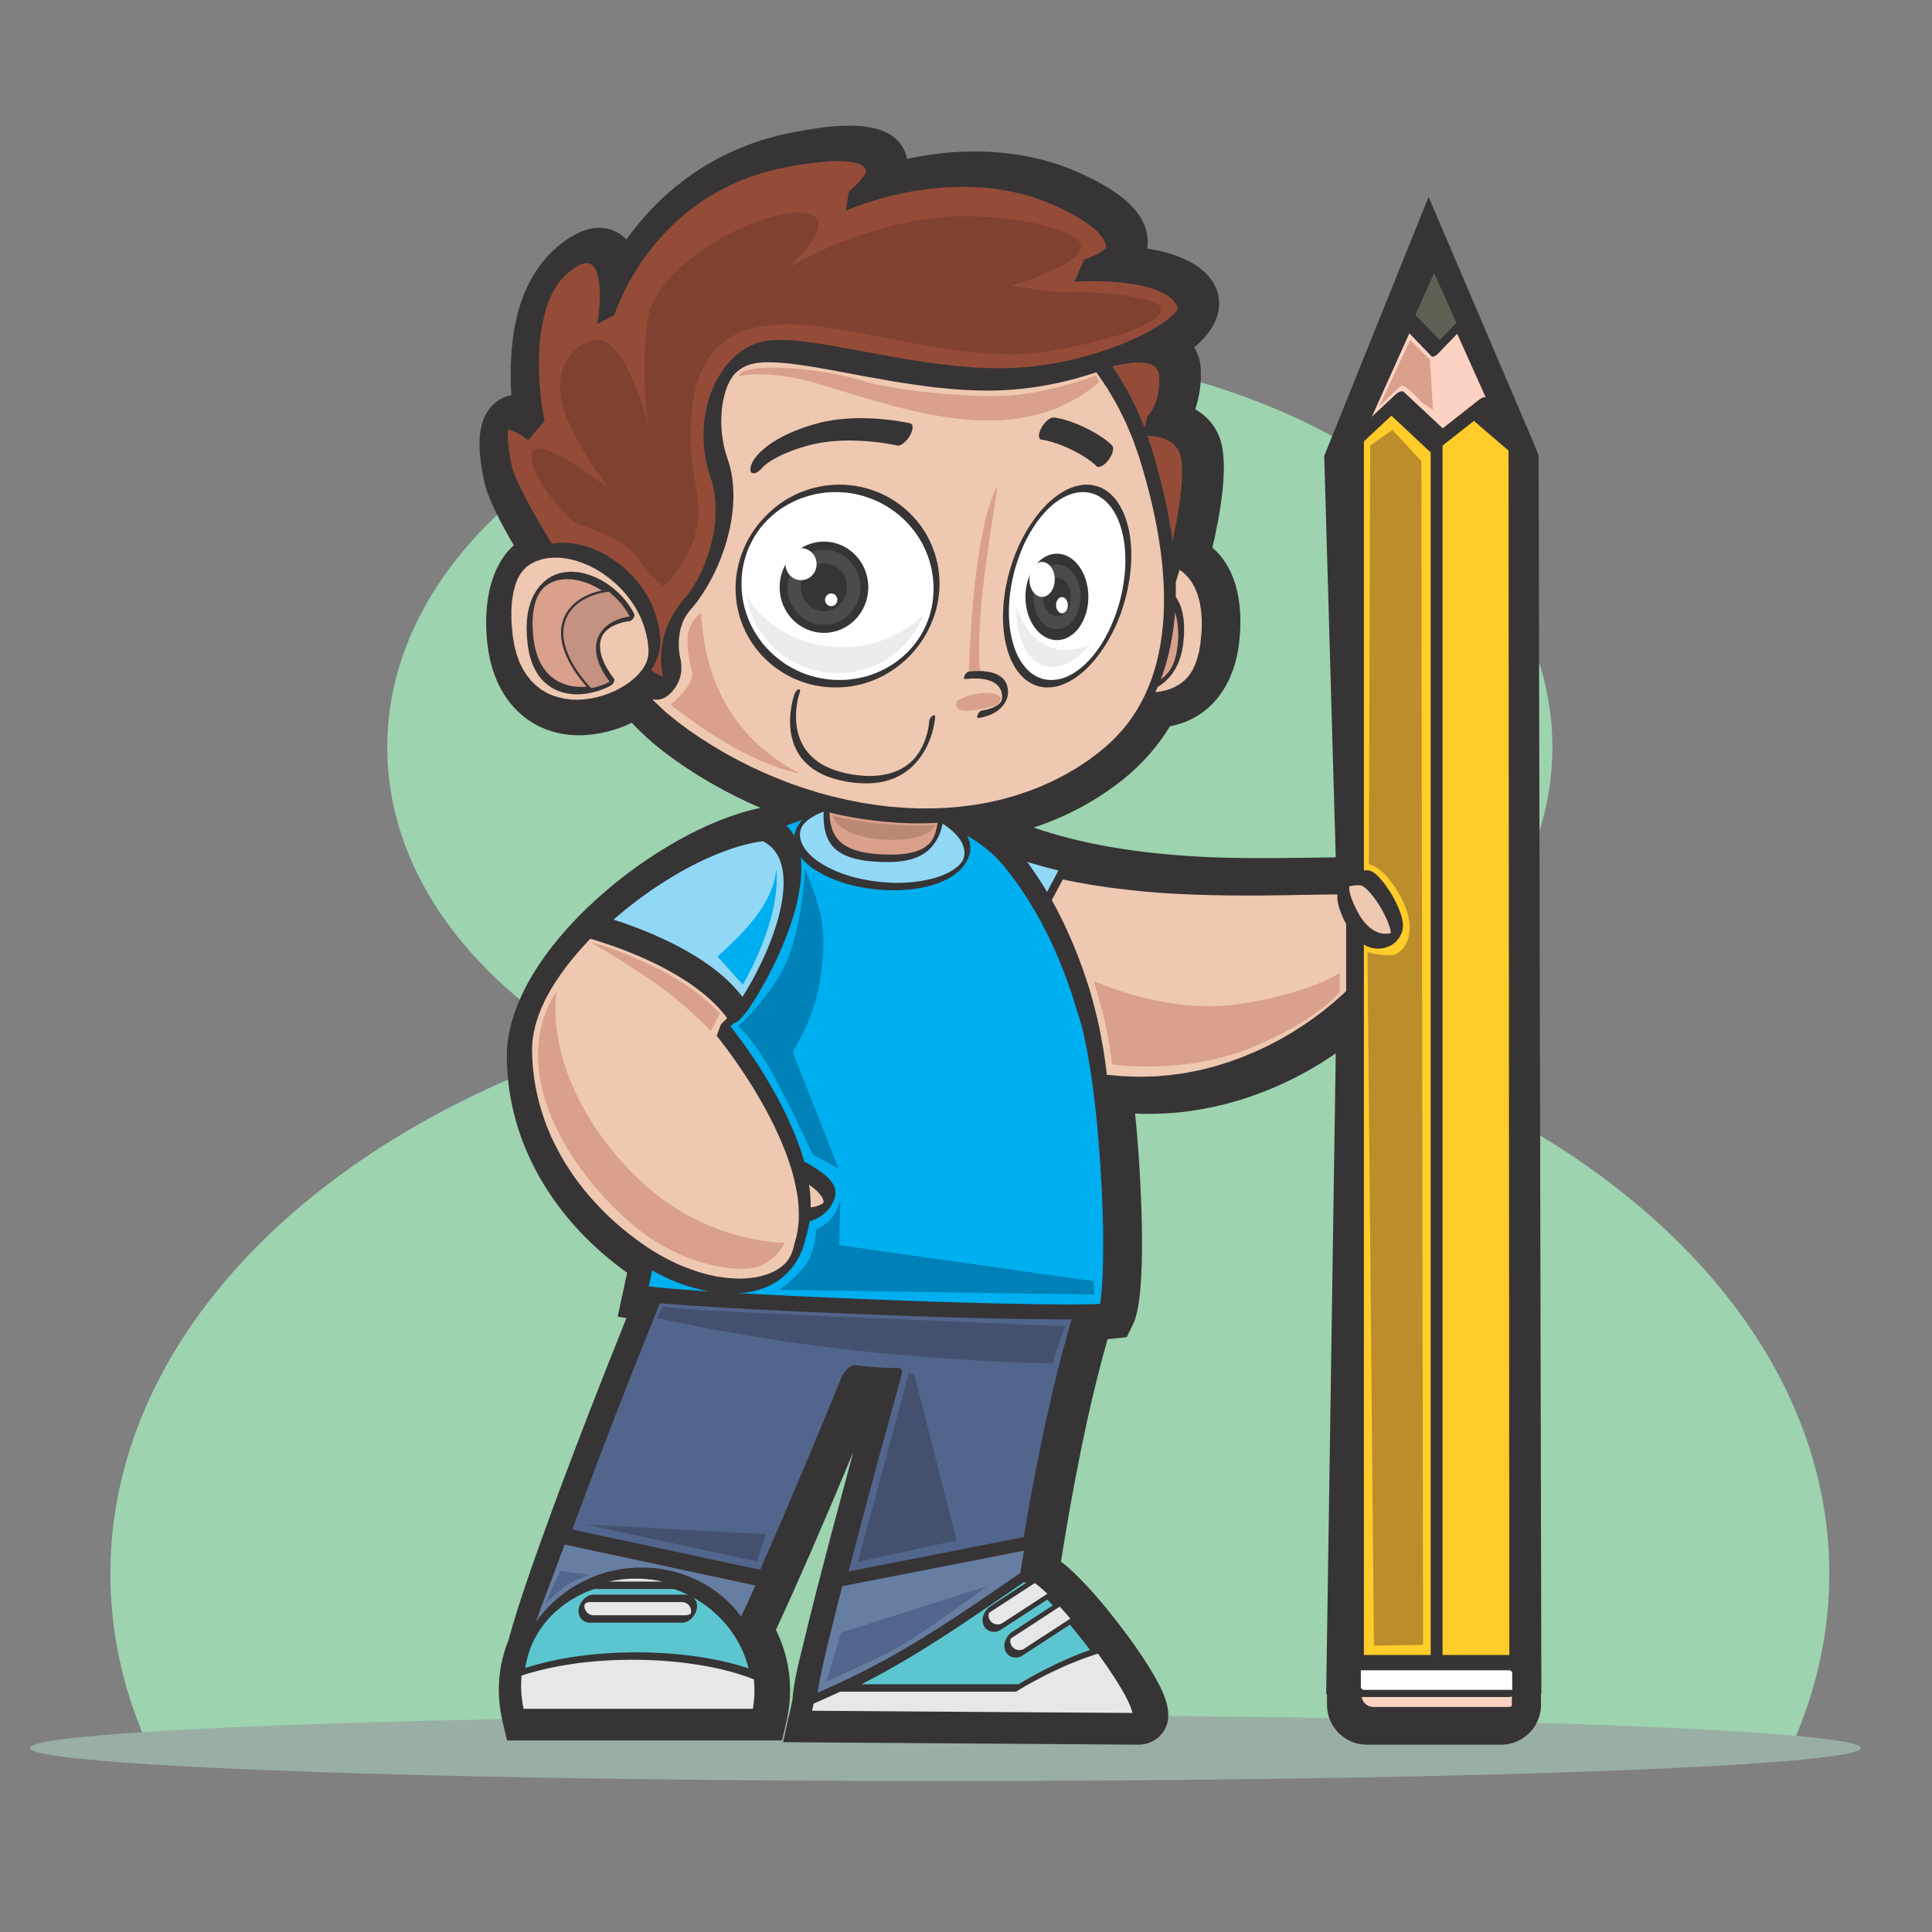 <?xml version='1.0' encoding='utf-8'?>
<svg xmlns="http://www.w3.org/2000/svg" width="210mm" height="210mm" version="1.1" style="shape-rendering:geometricPrecision; text-rendering:geometricPrecision; image-rendering:optimizeQuality; fill-rule:evenodd; clip-rule:evenodd" viewBox="0 0 21000 21000"><rect x="0" y="0" width="21000" height="21000" fill="#808080" stroke="none"/> <defs> <style type="text/css">  .str1 {stroke:#373435;stroke-width:25} .str0 {stroke:#373435;stroke-width:20} .fil0 {fill:none} .fil9 {fill:#FEFEFE} .fil20 {fill:#FEFEFE} .fil14 {fill:#E6E7E8} .fil22 {fill:#4B4B4D} .fil3 {fill:#373435} .fil15 {fill:#373435} .fil18 {fill:#605F54} .fil17 {fill:#FCD3C2} .fil16 {fill:#FCD3C2} .fil4 {fill:#EFC8B1} .fil19 {fill:#FFCC29} .fil31 {fill:#BC8D2B} .fil6 {fill:#D9A08C} .fil32 {fill:#D9A08C} .fil21 {fill:#C59281} .fil24 {fill:#EBECEC} .fil25 {fill:#EBECEC} .fil2 {fill:#9AAFA3} .fil26 {fill:#BA8976} .fil7 {fill:#944C38} .fil23 {fill:#804131} .fil8 {fill:#91D8F7} .fil1 {fill:#9DD3AF} .fil11 {fill:#677EA3} .fil13 {fill:#5CC6D0} .fil10 {fill:#52658C} .fil30 {fill:#52658C} .fil29 {fill:#43516F} .fil12 {fill:#00AFEF} .fil27 {fill:#00AFEF} .fil28 {fill:#0081B8} .fil5 {fill:#373435;fill-rule:nonzero}  </style> </defs> <g id="Camada_x0020_1">  <rect class="fil0" width="21000" height="21000"/> <path class="fil1" d="M10542 3803c3497,0 6332,1934 6332,4319 0,1308 -852,2480 -2198,3272 3086,1040 5208,3208 5208,5714 0,626 -133,1230 -379,1801l-17926 0c-247,-571 -379,-1175 -379,-1801 0,-2506 2122,-4674 5208,-5714 -1346,-792 -2199,-1964 -2199,-3272 0,-2385 2836,-4319 6333,-4319z"/> <ellipse class="fil2" cx="10276" cy="19000" rx="9950" ry="359"/> <g id="_2433169305440"> <path class="fil3" d="M13178 5953c287,243 336,674 289,1048 -57,458 -317,812 -750,893 -136,224 -310,419 -517,584 -293,232 -618,403 -964,517 21,8 42,15 64,22 584,192 1210,270 1822,299 468,21 930,9 1397,3l-125 -4363 65 -162 1069 -2654 1136 2661 60 151 30 13462 -4 0 0 117c0,239 -194,433 -433,433l-1461 0c-238,0 -432,-194 -432,-433l0 -117 -9 0 104 -6964c-637,439 -1404,690 -2181,654 12,120 23,240 32,360 28,375 105,1606 -54,1930l-68 140 -155 17c-18,2 -36,3 -54,5 -223,786 -378,1613 -507,2418 58,43 112,93 162,142 165,160 319,345 460,527 140,182 280,377 394,576 110,191 249,469 51,658 -62,58 -142,87 -226,87l-3861 -27 102 -461c9,-191 91,-497 122,-624 93,-390 195,-779 297,-1167 80,-300 161,-601 242,-901 -150,361 -303,721 -459,1080 -125,285 -251,570 -382,852 101,203 154,425 154,654 0,111 -12,221 -37,330l-51 218 -2989 0 -51 -218c-25,-109 -38,-219 -38,-330 0,-186 35,-370 105,-542 99,-361 226,-722 352,-1075 163,-455 335,-908 509,-1360 138,-356 279,-711 421,-1066l-95 -15 103 -478c-769,-547 -1303,-1384 -1308,-2348 -6,-1159 1665,-2487 2758,-2704 -375,-161 -733,-367 -1055,-613 -123,-95 -239,-199 -345,-313 -69,34 -141,62 -215,83 -699,203 -1260,-188 -1351,-915 -49,-390 0,-838 284,-1097 -134,-229 -283,-508 -322,-694 -36,-172 -68,-378 -40,-553 28,-172 123,-323 298,-376 12,-3 25,-6 37,-9 -19,-287 -2,-588 56,-835 69,-295 204,-570 437,-771 184,-158 437,-296 673,-154 32,19 60,42 84,67 18,-24 35,-47 52,-69 443,-581 1048,-962 1769,-1096 335,-62 1093,-207 1223,258 3,11 6,21 8,32 50,-11 100,-20 148,-29 593,-102 1207,-61 1758,196 193,89 416,211 559,373 109,123 170,276 145,435 292,46 570,149 707,354 35,53 59,112 69,175 35,223 -104,410 -266,546 42,65 65,140 71,219 10,145 -10,305 -59,453 147,85 259,223 293,413 54,292 -26,746 -107,1091z"/> <g> <path class="fil4" d="M11633 6977c-33,576 1340,1085 1480,-32 183,-1464 -1424,-945 -1480,32z"/> <path id="1" class="fil5" d="M13177 6902l0 0 -18 107 -26 101 -35 96 -44 90 -53 85 -60 75 -65 63 -66 51 -67 40 -67 31 -68 22 -69 15 -69 9 -69 2 -69 -4 -69 -9 -69 -14 -67 -18 -65 -23 -63 -28 -61 -31 -58 -35 -54 -38 -51 -41 -46 -44 -42 -47 -36 -49 -30 -52 -24 -54 -17 -56 -10 -59 -1 -62 128 -97 1 46 8 47 15 48 21 48 28 47 34 46 39 44 44 42 48 40 52 36 56 34 58 30 61 26 63 22 64 18 65 13 65 9 65 3 64 -2 62 -8 60 -13 57 -18 52 -24 48 -28 41 -32 35 -34 30 -38 29 -45 26 -56 25 -68 21 -80 15 -93 0 0 128 -86zm-1608 123l0 0 10 -98 21 -97 29 -95 39 -94 48 -92 55 -87 61 -81 66 -75 70 -68 72 -60 74 -54 76 -46 77 -39 77 -32 77 -25 77 -17 75 -10 74 -2 72 6 69 15 66 23 61 32 57 41 52 51 46 60 40 71 33 80 25 92 16 102 7 114 -2 125 -12 137 -128 86 12 -126 2 -116 -7 -104 -15 -94 -23 -84 -30 -75 -36 -65 -43 -55 -48 -47 -52 -37 -57 -30 -60 -21 -63 -13 -66 -6 -67 2 -68 9 -69 15 -68 22 -67 28 -66 33 -63 39 -59 42 -56 47 -51 49 -46 53 -41 55 -37 58 -33 62 -27 67 -23 72 -16 78 -9 82 0 0 -128 97z"/> </g> <g> <path class="fil6" d="M11790 7042c-24,404 941,762 1039,-23 129,-1029 -1000,-664 -1039,23z"/> <path id="1" class="fil5" d="M12861 6998l0 0 -12 74 -18 68 -23 65 -29 60 -35 55 -40 49 -42 42 -44 34 -45 27 -46 20 -46 16 -48 10 -48 6 -48 1 -48 -2 -48 -6 -48 -10 -46 -13 -46 -16 -44 -19 -43 -22 -40 -24 -38 -27 -36 -29 -32 -31 -29 -32 -25 -34 -21 -36 -16 -37 -12 -39 -7 -40 -1 -42 65 -49 0 34 6 34 11 35 15 34 20 34 24 32 27 32 31 29 35 28 36 26 40 24 41 21 43 18 45 16 45 13 46 9 46 6 46 3 45 -2 45 -5 43 -10 41 -13 38 -17 35 -21 32 -25 27 -27 25 -30 22 -36 21 -42 18 -51 15 -59 11 -66 0 0 64 -43zm-1104 68l0 0 8 -68 13 -66 21 -65 26 -63 31 -61 37 -58 41 -55 45 -50 47 -46 49 -41 51 -36 52 -32 52 -27 54 -22 53 -17 53 -12 52 -7 52 -1 49 4 48 10 46 16 43 22 39 29 36 35 32 42 28 49 23 56 17 64 11 71 5 79 -1 87 -9 95 -64 43 9 -90 1 -82 -5 -74 -11 -67 -16 -60 -21 -53 -26 -46 -30 -40 -34 -33 -38 -27 -40 -21 -43 -15 -45 -9 -47 -4 -48 1 -48 6 -49 11 -49 16 -48 20 -47 24 -46 28 -43 31 -41 34 -37 37 -35 39 -31 41 -28 44 -24 46 -21 50 -16 53 -12 57 -6 59 0 0 -65 49z"/> </g> <g> <path class="fil7" d="M11589 4061c86,-47 1078,-477 1106,-66 29,410 -219,620 -219,620 0,0 401,-38 458,276 103,570 -473,2650 -1024,2705 -286,28 -321,-3535 -321,-3535z"/> <path id="1" class="fil5" d="M12792 3911l-193 167 0 0 -4 -25 -8 -23 -12 -21 -16 -18 -21 -15 -24 -13 -28 -10 -32 -7 -35 -4 -38 -2 -40 1 -43 3 -44 5 -46 8 -46 9 -48 10 -47 12 -48 13 -47 14 -46 14 -45 15 -44 16 -42 15 -40 15 -37 14 -34 14 -31 13 -28 12 -23 10 -19 9 -13 6 -5 3 48 -219 15 -9 18 -8 22 -10 26 -12 30 -13 33 -13 36 -15 39 -16 42 -15 44 -16 46 -16 48 -16 49 -15 50 -15 51 -14 50 -13 51 -11 51 -10 49 -8 49 -5 48 -4 45 -1 44 2 42 5 39 9 36 13 32 16 29 22 25 27 19 34 13 39 8 47 0 0zm-259 582l-114 243 53 -211 -3 2 -1 1 1 -1 1 -1 2 -2 3 -3 3 -3 4 -5 5 -5 5 -6 5 -7 6 -8 6 -8 6 -10 6 -10 7 -11 7 -13 6 -13 7 -15 7 -16 7 -17 6 -19 7 -21 6 -22 5 -23 5 -26 4 -27 3 -28 2 -30 1 -32 0 -33 -2 -35 193 -167 2 41 0 40 -1 40 -3 38 -4 38 -6 37 -6 36 -9 36 -9 35 -10 34 -12 33 -12 32 -14 31 -14 30 -14 29 -15 28 -16 27 -15 25 -16 23 -15 22 -15 21 -15 18 -14 17 -13 16 -12 14 -12 12 -10 10 -9 9 -8 8 -6 6 -5 4 -4 4 53 -212zm496 307l-191 182 0 0 -5 -24 -7 -22 -9 -22 -10 -19 -11 -19 -13 -17 -14 -16 -15 -14 -16 -13 -16 -12 -18 -11 -18 -9 -18 -9 -19 -8 -19 -6 -19 -6 -18 -5 -19 -4 -18 -3 -18 -3 -17 -2 -16 -1 -15 -1 -14 -1 -13 0 -11 0 -10 0 -9 0 -6 0 -5 1 -3 0 0 0 114 -243 2 0 4 0 6 0 8 -1 10 0 12 0 13 0 15 0 16 1 17 1 18 2 19 2 20 3 20 4 21 4 21 6 22 6 21 8 22 8 21 10 21 12 21 12 20 15 19 16 18 17 17 20 16 21 15 23 13 26 11 28 10 30 7 33 0 0zm-1176 2917l114 -242 0 0 38 -8 34 -15 33 -21 32 -27 34 -35 37 -43 39 -54 40 -63 42 -71 42 -80 43 -86 42 -92 41 -97 39 -101 39 -105 37 -107 35 -109 34 -111 31 -110 29 -111 27 -109 25 -108 21 -105 19 -102 16 -99 13 -94 10 -89 7 -82 3 -77 0 -69 -4 -61 -7 -52 191 -182 9 64 4 71 0 78 -4 84 -7 90 -10 96 -14 101 -17 104 -20 108 -23 111 -26 114 -28 115 -31 117 -33 117 -36 117 -38 116 -39 116 -42 113 -44 112 -46 108 -48 106 -50 102 -52 97 -55 94 -57 89 -61 84 -65 77 -68 69 -70 59 -71 45 -69 29 -65 14 0 0zm-240 -3765l-48 219 120 -188 0 10 1 30 0 47 1 65 1 81 2 95 2 107 3 120 3 130 4 139 4 146 5 154 6 158 6 162 7 165 8 165 9 166 10 164 10 162 12 157 12 152 14 145 14 137 16 128 16 116 18 105 19 91 20 75 20 59 20 39 17 19 2 3 -114 242 -50 -13 -33 -35 -27 -52 -23 -68 -22 -82 -19 -95 -19 -109 -17 -119 -16 -130 -15 -140 -13 -146 -13 -154 -11 -158 -11 -163 -10 -165 -8 -167 -8 -166 -8 -165 -6 -163 -6 -159 -5 -154 -4 -147 -4 -139 -3 -131 -3 -119 -2 -109 -1 -95 -2 -80 -1 -66 0 -48 -1 -30 0 -10 121 -188zm-121 188c0,-51 42,-128 96,-171 53,-44 97,-37 97,14l-193 157z"/> </g> <g> <path class="fil4" d="M9492 10200c0,0 762,1501 2651,1620 1888,119 3337,-1609 3132,-2164 -583,-211 -3178,320 -4988,-703 -369,-21 -795,1247 -795,1247z"/> <path id="1" class="fil5" d="M12078 11941l0 0 -175 -15 -169 -23 -163 -30 -156 -37 -149 -42 -143 -48 -137 -53 -131 -58 -124 -61 -119 -65 -112 -68 -107 -70 -100 -72 -95 -73 -89 -73 -84 -74 -78 -74 -72 -72 -67 -72 -62 -69 -56 -67 -51 -64 -46 -60 -41 -56 -36 -52 -30 -47 -26 -41 -22 -34 -16 -28 -12 -21 -7 -13 -2 -5 182 -209 2 4 6 12 11 20 16 27 21 34 25 39 30 46 35 50 40 55 45 60 50 62 55 66 61 68 66 70 71 71 76 73 82 72 88 73 93 71 99 71 105 69 110 66 116 64 123 60 128 57 134 52 141 47 146 42 153 36 159 29 165 22 172 15 0 0 -129 243zm0 0l129 -243c40,3 43,59 8,126 -36,67 -97,120 -137,117zm3272 -2404l18 19 17 66 6 73 -5 81 -16 88 -27 93 -37 98 -46 100 -55 103 -64 104 -71 105 -79 105 -85 104 -93 104 -99 102 -105 100 -111 99 -117 95 -122 92 -128 89 -133 84 -138 80 -142 74 -147 69 -152 63 -155 55 -160 49 -163 41 -166 32 -170 24 -173 15 -175 4 -179 -6 129 -243 173 6 171 -4 167 -14 163 -23 160 -31 156 -39 152 -47 147 -53 143 -59 138 -64 133 -70 127 -73 122 -78 116 -80 111 -83 104 -85 97 -86 91 -87 83 -86 77 -86 69 -85 62 -82 55 -80 46 -77 40 -73 32 -69 24 -66 18 -61 11 -58 3 -54 -4 -50 -12 -45 19 20 149 -239zm18 19l-186 200c-14,-39 16,-114 68,-169 51,-55 104,-69 118,-31zm-5017 -725l15 4 171 91 174 82 179 74 181 66 184 59 186 52 188 45 188 40 190 33 189 29 189 23 188 19 186 15 184 11 182 8 179 5 175 3 172 1 166 0 162 -2 156 -2 150 -3 144 -2 137 -2 129 -1 121 0 112 2 104 5 94 7 85 11 75 14 64 19 -149 239 -57 -17 -69 -13 -80 -10 -92 -7 -101 -5 -111 -2 -120 0 -128 1 -136 2 -144 2 -150 3 -156 2 -163 2 -167 0 -172 -1 -177 -3 -180 -5 -183 -8 -186 -11 -188 -15 -189 -20 -191 -23 -191 -29 -191 -34 -191 -39 -190 -46 -188 -53 -186 -59 -184 -67 -181 -75 -177 -84 -174 -92 15 4 128 -243zm15 4l-158 235c-30,-17 -20,-84 24,-149 43,-64 103,-103 134,-86zm-965 1469l3 -72 1 -4 4 -12 7 -18 8 -24 11 -30 13 -35 15 -39 17 -44 18 -48 21 -52 22 -54 24 -56 25 -59 27 -60 28 -62 30 -62 31 -63 33 -63 34 -63 35 -62 37 -61 38 -59 41 -59 42 -56 45 -53 47 -51 50 -45 50 -39 51 -32 50 -21 48 -12 44 -3 -128 243 -25 1 -22 6 -20 9 -20 12 -20 15 -21 20 -22 24 -25 29 -26 35 -27 39 -28 43 -28 47 -28 50 -29 51 -27 54 -27 55 -27 55 -25 56 -25 55 -23 53 -22 53 -21 50 -19 47 -17 45 -16 41 -14 37 -11 33 -10 27 -8 22 -6 16 -3 10 -1 3 3 -72 -182 209zm3 -72l176 -65c-22,64 -79,131 -128,150 -48,18 -70,-20 -48,-85z"/> </g> <g> <path class="fil8" d="M9579 10178c0,0 309,608 1021,1081l992 -1868c-423,-99 -838,-245 -1218,-460 -369,-21 -795,1247 -795,1247z"/> <path id="1" class="fil5" d="M10552 11256l96 6 -102 75 -66 -45 -63 -46 -62 -46 -59 -47 -56 -46 -55 -47 -52 -47 -49 -47 -48 -46 -45 -46 -43 -46 -41 -44 -39 -44 -37 -43 -34 -42 -33 -41 -30 -39 -28 -37 -27 -36 -24 -34 -22 -33 -20 -30 -18 -28 -16 -25 -15 -24 -12 -20 -10 -18 -9 -15 -6 -12 -5 -8 -3 -6 -1 -2 122 -139 0 2 3 5 4 8 7 12 8 14 10 17 12 20 14 23 16 25 18 28 19 29 22 32 24 34 26 35 28 37 30 39 32 40 34 41 36 43 38 43 41 44 42 45 45 45 47 46 50 47 51 46 54 46 56 46 58 46 61 46 62 45 66 45 -102 74zm102 -74c19,13 11,58 -19,101 -29,42 -69,67 -89,54l108 -155zm986 -1788l-992 1868 -96 -6 992 -1868 95 -77 1 83zm-96 -6c24,-45 65,-80 91,-78 26,2 29,39 5,84l-96 -6zm-1213 -376l86 -162 10 3 35 20 36 19 36 19 36 19 36 18 37 18 37 17 36 18 37 16 38 17 37 16 37 16 38 15 38 15 38 14 38 15 38 14 38 13 38 14 39 13 39 12 38 13 39 12 39 11 39 12 39 11 39 11 40 10 39 11 39 9 40 10 39 10 -94 160 -40 -9 -40 -10 -39 -10 -40 -10 -39 -11 -40 -11 -39 -11 -40 -12 -39 -11 -39 -12 -39 -13 -39 -13 -39 -13 -39 -13 -38 -14 -39 -14 -38 -14 -38 -15 -38 -15 -38 -16 -38 -16 -38 -16 -37 -17 -38 -16 -37 -18 -37 -17 -37 -19 -37 -18 -36 -19 -36 -19 -36 -20 -36 -20 9 3zm-9 -3c-21,-11 -14,-56 15,-99 29,-43 69,-69 90,-57l-105 156zm-682 1099l-122 139 2 -47 2 -5 3 -11 7 -18 8 -23 11 -30 12 -34 15 -40 17 -43 18 -47 20 -51 22 -54 24 -55 25 -58 26 -60 28 -60 29 -62 31 -61 32 -61 33 -61 34 -60 35 -59 37 -57 38 -55 40 -52 41 -50 44 -46 44 -41 46 -35 45 -28 45 -20 44 -11 41 -2 -86 162 -28 1 -26 7 -26 11 -24 15 -25 20 -26 23 -27 29 -27 33 -29 38 -29 43 -30 46 -30 49 -29 52 -30 53 -28 56 -28 56 -27 56 -26 57 -25 55 -23 55 -23 53 -20 51 -20 48 -17 45 -16 42 -14 37 -12 33 -10 28 -8 22 -6 17 -3 10 -1 3 2 -48zm-2 48c-15,43 -53,88 -85,100 -33,12 -47,-13 -33,-56l118 -44z"/> </g> <path class="fil9 str0" d="M15187 10429c-36,138 -105,413 -261,410 -155,-2 -122,-322 73,-417 195,-95 188,7 188,7z"/> <path class="fil9 str0" d="M15369 10209c28,37 83,344 -40,448 -122,104 -306,89 -268,-115 37,-204 181,-422 233,-425 53,-4 75,92 75,92z"/> <path class="fil9 str0" d="M15396 9885c0,0 375,177 444,365 68,188 -58,425 -298,307 -240,-118 -285,-379 -265,-518 21,-138 119,-154 119,-154z"/> <path class="fil9 str0" d="M15335 9595c35,-41 449,-260 640,-118 191,141 -95,418 -274,445 -179,27 -358,-76 -407,-177 -49,-101 41,-150 41,-150z"/> <g> <path class="fil10" d="M11961 13559c0,184 -54,360 -154,522l0 0c-303,940 -514,2111 -641,2916 -127,804 -353,1425 -353,1425 0,0 -1948,240 -1990,71 -43,-170 885,-3501 885,-3501 -166,0 -327,-12 -482,-33l0 0c0,0 -1370,3388 -1603,3474 -234,86 -234,86 -234,86 0,0 -1471,98 -1729,-123 -258,-221 2062,-5757 2062,-5757 39,-134 82,-292 126,-476 135,-554 20,-1388 -64,-1855 -46,-110 -71,-227 -71,-348 0,-681 782,-1233 1747,-1233 575,0 1086,196 1404,500l0 0 0 0 6 6c52,49 98,102 139,157 191,238 529,740 761,1534 338,1161 191,2635 191,2635z"/> <path id="1" class="fil5" d="M11892 14056l-170 49 23 -45 7 -12 6 -11 7 -11 6 -12 6 -11 6 -12 5 -12 6 -11 5 -12 5 -13 5 -12 5 -12 5 -13 4 -12 4 -13 4 -14 4 -13 4 -13 3 -14 3 -13 3 -14 3 -14 3 -15 2 -14 2 -15 2 -14 1 -15 2 -15 1 -15 0 -15 1 -16 0 -15 193 -156 0 19 -1 19 -1 19 -1 19 -2 19 -2 19 -2 19 -3 20 -3 19 -3 19 -4 20 -4 19 -5 19 -4 20 -6 19 -5 20 -6 19 -7 20 -7 20 -7 19 -7 20 -8 20 -9 19 -8 20 -10 20 -9 19 -10 20 -10 19 -11 20 -11 19 -11 20 -12 19 23 -46zm-23 46c-40,66 -101,110 -135,98 -35,-11 -30,-74 11,-140l124 42zm-147 4l0 -1 170 -49 0 0 -174 60 4 -10zm-461 2830l-190 121 0 0 12 -77 13 -79 13 -80 14 -83 14 -84 14 -86 16 -88 15 -89 17 -90 16 -91 18 -93 17 -93 19 -94 19 -95 19 -96 20 -96 20 -97 21 -97 22 -97 22 -97 22 -98 23 -97 24 -97 24 -96 25 -97 25 -95 26 -96 26 -94 27 -94 27 -92 28 -92 29 -91 178 -71 -28 87 -27 89 -26 89 -26 91 -26 92 -25 92 -25 94 -24 94 -23 95 -23 95 -23 95 -22 96 -22 95 -21 96 -21 96 -20 95 -19 95 -19 94 -19 94 -18 93 -18 93 -17 91 -16 91 -16 89 -16 88 -15 87 -15 85 -14 84 -13 81 -14 81 -12 78 -12 76 0 0zm-504 1607l111 -242 -141 149 0 -1 2 -5 2 -8 4 -11 5 -15 7 -18 7 -21 8 -24 8 -27 10 -30 10 -33 11 -36 12 -38 12 -41 13 -43 13 -46 13 -48 14 -50 14 -53 14 -55 15 -56 14 -59 14 -60 15 -63 14 -64 14 -65 14 -67 14 -69 13 -70 13 -71 13 -72 12 -74 190 -121 -13 76 -13 75 -13 74 -14 72 -14 71 -14 70 -15 68 -15 66 -15 64 -15 63 -15 61 -15 59 -14 57 -15 54 -14 53 -14 50 -14 48 -13 45 -13 43 -12 40 -12 37 -11 35 -10 32 -9 29 -9 26 -7 23 -7 19 -6 17 -4 13 -4 9 -2 6 -1 3 -142 149zm-2029 44l189 -189 0 0 -1 -4 13 7 25 9 35 7 45 6 53 5 60 2 67 2 72 -1 78 -1 81 -3 85 -4 88 -5 90 -5 92 -7 92 -7 92 -7 91 -8 89 -8 87 -8 85 -9 81 -8 76 -8 71 -7 66 -7 59 -7 52 -6 44 -5 36 -4 26 -3 16 -2 5 -1 -111 242 -5 1 -17 2 -26 3 -36 4 -44 5 -52 6 -60 7 -66 7 -71 8 -77 8 -81 8 -85 8 -87 9 -90 8 -92 8 -92 7 -93 7 -92 7 -90 5 -89 5 -86 4 -83 3 -79 1 -74 1 -69 -2 -63 -3 -57 -4 -49 -7 -42 -9 -34 -12 -28 -17 -20 -34 0 0zm918 -3474l123 -243 30 79 -3 9 -8 28 -12 45 -17 61 -21 76 -24 89 -28 102 -31 112 -34 123 -36 132 -38 139 -39 146 -41 151 -41 155 -43 157 -42 160 -42 160 -42 159 -41 157 -40 154 -38 150 -36 144 -35 138 -31 129 -29 121 -25 110 -22 98 -17 85 -13 70 -9 53 -3 32 -1 4 -189 189 -3 -46 5 -52 10 -64 15 -76 18 -90 23 -101 25 -113 30 -122 31 -131 35 -139 37 -145 38 -151 40 -155 41 -158 42 -160 43 -160 42 -160 42 -159 42 -155 41 -151 40 -146 37 -140 36 -131 34 -123 31 -114 28 -101 25 -90 21 -76 17 -61 12 -45 8 -28 2 -9 30 78zm-30 -78c18,-63 73,-133 123,-157 51,-24 77,8 60,71l-183 86zm-293 -154l-193 156 164 -199 14 2 15 2 14 2 14 1 15 2 15 2 14 1 15 2 14 1 15 2 15 1 15 1 14 2 15 1 15 1 15 1 15 1 15 1 15 1 15 1 15 0 15 1 15 1 15 0 15 1 15 0 15 0 15 1 16 0 15 0 15 0 15 0 -123 243 -16 0 -15 0 -16 0 -16 0 -15 -1 -16 0 -15 0 -16 -1 -15 0 -16 -1 -15 -1 -15 -1 -16 0 -15 -1 -15 -1 -16 -1 -15 -1 -15 -1 -15 -2 -15 -1 -15 -1 -15 -2 -15 -1 -15 -2 -15 -1 -15 -2 -15 -2 -15 -1 -15 -2 -15 -2 -14 -2 -15 -2 164 -199zm-164 199c-38,-5 -39,-64 -2,-131 38,-67 99,-116 137,-111l-135 242zm-29 -43l0 0 193 -156 0 0 -13 58 -180 98zm-1547 3513l79 -234 0 0 -28 18 2 -3 23 -33 34 -56 43 -75 49 -90 53 -104 57 -115 61 -126 64 -135 65 -142 68 -148 69 -153 69 -157 70 -159 70 -160 69 -159 68 -159 66 -156 64 -152 62 -146 59 -141 55 -133 52 -124 47 -114 42 -103 38 -90 31 -77 25 -61 19 -46 11 -28 4 -10 167 -40 -4 10 -12 28 -19 46 -25 62 -32 77 -37 91 -42 104 -48 114 -52 125 -55 134 -60 141 -62 148 -64 152 -67 157 -69 160 -69 161 -70 161 -71 161 -70 159 -70 155 -69 151 -67 145 -66 138 -63 131 -60 122 -58 112 -54 101 -52 91 -50 80 -51 72 -61 69 -78 53 0 0zm-252 90l117 -243 -59 122 43 -118 -4 1 1 0 0 0 1 -1 1 0 1 0 1 -1 1 0 2 -1 3 -1 2 -1 4 -1 4 -2 4 -1 5 -2 6 -2 7 -3 7 -2 8 -3 9 -4 10 -3 11 -4 12 -5 12 -4 14 -5 15 -6 16 -6 18 -6 18 -7 20 -7 21 -8 -79 234 -21 8 -20 7 -19 7 -17 6 -16 6 -15 6 -14 5 -13 5 -12 4 -11 4 -9 4 -9 3 -8 3 -8 3 -6 2 -6 2 -5 2 -5 2 -4 1 -3 1 -3 1 -2 1 -2 1 -2 1 -1 0 -1 0 0 0 -1 1 0 0 1 -1 -4 2 42 -118 -58 121zm-1754 -130l166 -228 0 0 24 17 31 16 38 16 44 14 50 12 54 11 59 10 63 9 66 8 68 6 72 5 72 4 74 4 75 2 75 2 75 1 75 0 73 0 71 -1 69 -1 66 -2 63 -2 60 -2 55 -2 51 -2 45 -2 40 -2 34 -2 27 -1 20 -2 12 0 4 -1 -117 243 -4 0 -13 1 -20 1 -27 2 -34 2 -41 2 -45 2 -51 2 -56 2 -60 2 -64 2 -67 2 -69 1 -72 1 -74 0 -75 0 -76 -1 -76 -2 -75 -2 -76 -4 -74 -4 -72 -5 -70 -7 -68 -7 -65 -9 -61 -11 -57 -12 -53 -13 -48 -15 -43 -18 -37 -19 -31 -23 0 0zm2055 -5830l181 -82 -8 23 -7 16 -19 46 -31 75 -42 101 -52 125 -61 148 -69 169 -77 187 -83 203 -88 218 -94 231 -96 241 -100 250 -102 256 -102 261 -103 263 -102 264 -100 263 -97 259 -95 253 -89 246 -85 237 -78 225 -71 211 -63 196 -54 177 -44 158 -33 134 -22 109 -9 79 1 47 5 13 -166 228 -29 -58 -4 -84 12 -105 25 -127 37 -146 46 -167 56 -184 65 -202 73 -215 79 -229 86 -240 90 -248 95 -256 99 -261 100 -264 103 -266 103 -265 103 -262 102 -257 100 -251 97 -242 94 -231 89 -219 83 -204 77 -188 69 -169 61 -148 53 -126 42 -102 31 -75 19 -47 7 -16 -8 24zm8 -24c28,-66 87,-128 133,-137 45,-10 60,36 32,102l-165 35zm116 -444l185 -97 0 0 -4 17 -4 17 -5 18 -4 16 -4 17 -4 17 -4 16 -4 17 -5 16 -4 16 -4 16 -4 15 -4 16 -4 15 -4 16 -4 15 -4 15 -4 15 -4 14 -4 15 -4 14 -4 15 -4 14 -4 14 -3 14 -4 14 -4 13 -4 14 -4 13 -3 13 -4 13 -4 13 -181 82 4 -13 3 -12 4 -13 3 -13 4 -13 4 -13 3 -13 4 -13 4 -14 4 -14 3 -13 4 -14 4 -14 4 -15 4 -14 4 -14 4 -15 3 -15 4 -15 4 -15 4 -15 4 -16 4 -15 4 -16 4 -16 4 -16 4 -16 4 -16 4 -17 5 -16 4 -17 4 -17 0 0zm-65 -1802l185 -203 3 10 8 46 8 47 9 49 8 51 8 52 8 54 8 56 8 57 8 58 7 60 7 60 7 61 6 62 6 63 5 63 4 64 4 64 3 64 3 64 2 65 0 64 0 64 -1 63 -2 64 -3 62 -4 63 -6 61 -7 61 -8 60 -10 60 -11 58 -13 58 -185 97 10 -48 10 -50 9 -52 7 -54 6 -55 5 -57 4 -58 3 -59 2 -60 1 -60 0 -62 0 -62 -2 -62 -2 -62 -3 -62 -4 -63 -5 -62 -5 -61 -5 -62 -6 -61 -7 -60 -7 -59 -7 -58 -8 -58 -7 -56 -8 -55 -8 -53 -8 -52 -9 -50 -8 -49 -8 -46 -8 -45 3 11zm-3 -11c-8,-44 28,-121 81,-171 53,-50 102,-55 110,-11l-191 182zm-71 -361l193 -155 0 0 0 10 0 10 0 10 1 11 0 10 1 10 1 10 1 10 1 11 1 10 1 10 2 10 2 10 1 11 2 10 2 10 2 10 3 10 2 11 3 10 2 10 3 10 3 10 3 10 3 10 4 10 3 10 4 10 3 10 4 10 4 10 4 10 -185 203 -4 -11 -4 -11 -5 -11 -4 -11 -4 -11 -3 -11 -4 -11 -4 -11 -3 -11 -3 -12 -3 -11 -3 -11 -3 -12 -3 -11 -2 -12 -3 -11 -2 -12 -2 -12 -2 -11 -2 -12 -2 -12 -2 -12 -1 -12 -1 -12 -2 -12 -1 -12 0 -12 -1 -12 -1 -13 0 -12 0 -12 0 -13 0 0zm1904 -1433l-123 243 0 0 -88 2 -87 4 -86 8 -84 11 -82 13 -81 16 -78 19 -77 21 -74 24 -72 26 -70 28 -67 31 -64 32 -61 34 -58 35 -54 37 -51 37 -47 39 -43 39 -39 39 -36 38 -31 39 -28 39 -25 39 -23 40 -20 42 -18 44 -15 47 -12 49 -10 52 -5 54 -2 57 -193 155 2 -70 8 -71 13 -72 18 -72 24 -73 29 -73 35 -73 40 -72 45 -70 49 -67 53 -65 55 -61 58 -58 61 -55 63 -51 65 -48 66 -45 69 -42 71 -39 73 -37 75 -34 77 -31 78 -29 81 -25 82 -23 83 -20 85 -17 87 -14 88 -11 89 -8 91 -5 91 -2 0 0zm1404 500l-123 243 -23 -8 -30 -28 -30 -27 -32 -26 -33 -26 -34 -25 -35 -24 -36 -24 -37 -23 -38 -22 -39 -21 -40 -21 -41 -20 -41 -19 -42 -18 -43 -17 -44 -17 -45 -15 -45 -15 -46 -14 -47 -13 -47 -12 -48 -11 -48 -10 -50 -9 -49 -8 -50 -7 -51 -6 -51 -5 -52 -4 -52 -3 -52 -1 -53 -1 123 -243 55 1 54 1 54 3 54 4 52 5 53 7 51 7 52 8 50 9 50 11 50 11 48 13 49 13 47 14 47 15 46 16 45 17 44 18 44 19 42 20 42 20 41 21 40 23 40 22 38 24 37 25 36 25 36 26 34 26 33 28 32 28 31 28 -23 -8zm23 8c26,25 9,95 -38,158 -46,62 -105,93 -131,69l169 -227zm-146 235l0 0 123 -243 0 0 24 9 -147 234zm123 -243c41,0 47,54 13,122 -34,67 -95,121 -136,121l123 -243zm-146 235l0 -1 170 -225 0 0 -170 226 0 0zm170 -226c25,25 8,96 -39,159 -47,62 -106,92 -131,67l170 -226zm-164 232l-6 -6 170 -226 6 6 -170 226 0 0zm170 -226c25,25 8,95 -39,158 -47,62 -105,92 -131,68l170 -226zm141 160l-175 220 0 -1 -4 -5 -4 -5 -4 -5 -4 -5 -3 -5 -4 -5 -4 -5 -4 -5 -4 -5 -4 -4 -4 -5 -4 -5 -4 -5 -5 -5 -4 -5 -4 -4 -4 -5 -4 -5 -5 -5 -4 -4 -4 -5 -5 -5 -4 -5 -5 -4 -4 -5 -5 -5 -4 -4 -5 -5 -5 -5 -4 -4 -5 -5 -5 -4 170 -226 5 4 5 5 4 5 5 5 5 5 5 5 4 4 5 5 5 5 4 5 5 5 5 5 4 5 5 5 4 5 5 5 4 5 4 5 5 5 4 5 4 5 5 6 4 5 4 5 4 5 4 5 5 5 4 6 4 5 4 5 4 5 4 6 -1 -1zm1 1c21,29 0,102 -49,162 -49,61 -106,86 -127,56l176 -218zm767 1546l-188 194 0 0 -22 -73 -23 -72 -22 -69 -24 -68 -24 -66 -24 -65 -24 -63 -25 -61 -25 -60 -26 -58 -25 -56 -26 -54 -26 -53 -25 -52 -26 -50 -26 -48 -25 -46 -25 -45 -26 -43 -24 -42 -25 -40 -24 -39 -24 -37 -23 -35 -23 -34 -23 -32 -21 -30 -21 -29 -21 -28 -20 -26 -19 -24 -18 -23 175 -220 18 23 20 25 20 26 21 28 21 30 22 31 23 33 23 34 24 36 24 38 25 39 25 41 25 42 26 44 26 46 26 47 26 49 26 51 26 52 26 54 26 56 26 57 26 59 25 60 26 63 25 64 24 65 25 68 23 69 24 71 23 72 22 74 0 0zm194 2654l-193 156 0 -11 1 -3 1 -12 2 -20 2 -28 2 -35 3 -42 3 -48 4 -55 3 -61 3 -67 2 -71 2 -77 2 -82 1 -86 0 -90 0 -94 -2 -97 -2 -100 -4 -103 -5 -105 -7 -107 -8 -109 -10 -111 -12 -111 -13 -112 -16 -113 -17 -113 -20 -112 -22 -112 -25 -111 -27 -110 -30 -108 188 -194 30 111 28 113 26 114 22 114 21 115 18 115 15 115 14 115 12 113 10 113 8 111 7 109 6 107 3 105 3 102 2 99 0 95 0 92 -1 88 -2 83 -2 78 -3 74 -3 68 -3 62 -3 56 -3 50 -3 43 -3 36 -2 29 -2 21 -1 13 -1 5 1 -10zm-1 10c-5,56 -53,131 -106,169 -53,37 -91,22 -86,-34l192 -135z"/> </g> <g> <path class="fil11" d="M11202 16768c-109,636 -167,1042 -389,1654 0,0 -1948,240 -1990,71 -17,-69 123,-649 296,-1318l2083 -407z"/> <path id="1" class="fil5" d="M10776 18503l74 -162 -95 100 20 -56 19 -54 19 -54 17 -52 16 -52 16 -51 15 -50 15 -49 13 -49 14 -49 12 -48 12 -48 12 -47 11 -48 11 -48 11 -47 10 -48 10 -48 9 -48 10 -48 9 -49 9 -50 10 -50 9 -51 9 -51 9 -53 9 -53 9 -54 9 -56 10 -56 10 -58 10 -59 126 -78 -10 58 -10 58 -9 57 -10 55 -9 55 -9 53 -9 53 -9 52 -9 51 -10 51 -9 50 -9 50 -10 50 -10 49 -10 49 -11 49 -10 49 -12 49 -11 50 -12 49 -13 50 -13 50 -14 50 -14 51 -15 52 -16 52 -17 53 -17 54 -18 55 -19 56 -20 57 -21 57 -94 100zm-2016 53l126 -126 0 0 2 2 15 9 27 9 36 8 46 6 53 4 61 3 67 1 73 0 77 -2 82 -2 86 -4 88 -5 90 -6 91 -6 92 -7 92 -8 91 -7 90 -9 87 -8 85 -8 81 -8 76 -8 71 -8 66 -7 59 -7 52 -6 44 -5 36 -4 26 -3 16 -2 6 -1 -74 162 -6 0 -16 2 -27 4 -35 4 -44 5 -53 6 -59 7 -66 7 -71 7 -77 8 -81 9 -85 8 -87 8 -90 8 -92 8 -92 8 -92 7 -92 6 -91 6 -88 5 -87 4 -82 2 -79 2 -74 0 -68 -1 -63 -3 -56 -5 -48 -6 -41 -9 -33 -11 -25 -16 -16 -27 0 0zm393 -1461l-68 160 95 -111 -16 63 -16 61 -15 61 -16 61 -15 59 -15 59 -14 57 -14 57 -14 55 -13 54 -13 53 -13 51 -12 50 -11 49 -11 47 -10 45 -10 43 -10 41 -8 40 -8 37 -8 35 -6 33 -6 31 -5 28 -5 25 -4 23 -3 20 -2 17 -1 14 0 10 0 6 0 1 -126 126 -2 -15 -1 -16 1 -17 2 -20 2 -21 4 -23 4 -26 5 -28 5 -30 6 -32 7 -34 8 -36 8 -39 9 -40 9 -42 11 -44 10 -46 11 -47 12 -49 12 -51 12 -51 13 -54 14 -54 14 -56 14 -57 14 -58 15 -58 16 -60 15 -61 16 -61 16 -62 16 -63 95 -110zm-95 110c11,-41 47,-88 81,-105 33,-17 52,3 41,44l-122 61zm2110 -357l-2083 407 68 -160 2083 -408 29 42 -97 119zm68 -161c30,-5 39,26 21,70 -19,44 -59,85 -89,91l68 -161z"/> </g> <g> <path class="fil11" d="M8293 17161c-299,668 -577,1237 -670,1272 -234,86 -234,86 -234,86 0,0 -1558,24 -1729,-123 -171,-147 159,-859 460,-1701l2173 466z"/> <path id="1" class="fil5" d="M7596 18511l53 -156 0 0 -6 3 -4 3 0 0 4 -5 7 -9 10 -13 12 -17 13 -21 15 -23 16 -27 17 -29 18 -32 19 -35 20 -37 21 -39 21 -41 22 -43 23 -45 23 -46 24 -49 24 -50 25 -51 25 -53 26 -54 26 -56 26 -57 27 -58 27 -58 27 -60 27 -61 28 -61 28 -62 106 -16 -28 62 -28 62 -27 62 -28 60 -27 60 -27 58 -27 58 -27 57 -26 55 -26 54 -25 53 -25 51 -24 50 -25 48 -23 47 -23 45 -23 44 -22 41 -21 40 -21 38 -20 36 -20 34 -20 32 -19 31 -18 28 -19 27 -19 25 -19 24 -21 23 -22 22 -25 18 -25 13 0 0zm-247 89l81 -162 -41 81 29 -79 -3 1 1 0 0 0 1 -1 1 0 0 0 2 -1 1 0 2 -1 2 -1 3 -1 4 -1 3 -2 5 -1 5 -2 6 -2 6 -3 8 -2 8 -3 9 -4 10 -3 10 -4 12 -5 13 -4 14 -5 15 -6 16 -6 17 -6 19 -7 20 -7 21 -8 -53 156 -21 8 -20 7 -19 7 -17 6 -16 6 -15 6 -14 5 -13 5 -11 4 -11 4 -10 4 -9 3 -8 3 -8 3 -6 2 -6 2 -5 2 -4 2 -4 1 -4 1 -3 1 -2 1 -2 1 -1 0 -2 1 -1 0 0 0 0 1 -1 0 1 -1 -3 1 28 -78 -40 81zm-1745 -128l112 -152 0 0 16 11 25 11 33 11 40 10 47 9 51 9 57 8 62 7 65 7 68 6 72 5 73 4 76 4 76 4 77 3 77 2 77 3 75 1 74 2 72 1 69 0 66 1 62 0 58 0 54 0 48 0 42 0 35 -1 29 0 21 0 13 0 4 0 -81 162 -5 0 -13 0 -21 0 -29 0 -35 1 -42 0 -48 0 -54 0 -58 0 -62 0 -67 -1 -69 0 -72 -1 -74 -2 -76 -1 -77 -3 -77 -2 -78 -3 -77 -4 -75 -4 -74 -4 -72 -6 -70 -5 -66 -7 -62 -7 -58 -8 -53 -9 -48 -10 -43 -11 -36 -12 -30 -13 -24 -16 0 0zm563 -1858l-94 161 105 -100 -29 80 -28 78 -29 77 -28 76 -28 75 -28 74 -27 72 -27 71 -26 69 -25 68 -25 66 -23 65 -23 62 -21 60 -20 59 -19 56 -17 54 -16 52 -14 49 -13 46 -10 44 -9 41 -7 38 -5 36 -3 32 -1 29 1 27 4 23 5 21 7 17 10 15 12 13 -112 152 -17 -18 -14 -22 -11 -26 -7 -30 -5 -32 -1 -35 1 -38 3 -40 6 -43 8 -45 10 -47 12 -50 14 -51 16 -54 16 -55 19 -57 19 -59 21 -61 22 -62 23 -64 24 -66 25 -67 26 -68 26 -70 27 -71 27 -72 28 -74 28 -74 28 -75 28 -77 28 -77 28 -78 105 -100zm-105 100c16,-43 54,-87 86,-98 32,-10 45,16 30,59l-116 39zm2184 527l-2173 -466 94 -161 2173 466 6 73 -100 88zm94 -161c24,6 23,46 -3,90 -25,45 -66,77 -91,71l94 -161z"/> </g> <g> <path class="fil12" d="M11989 14248c-511,56 -4457,-101 -5009,-190l804 -3750c-46,-110 -71,-227 -71,-348 0,-681 782,-1233 1747,-1233 575,0 1086,196 1404,500l0 0 0 0 6 6c52,49 98,102 139,157 191,238 529,740 761,1534 269,750 361,3034 219,3324z"/> <path id="1" class="fil5" d="M6918 14094l125 -71 -17 -45 60 8 80 9 97 9 113 9 128 10 142 10 155 9 165 10 176 10 184 10 192 9 197 10 203 9 206 9 208 9 210 8 210 8 208 8 205 7 202 6 197 6 190 5 182 4 174 3 164 3 152 2 139 1 126 0 110 -1 94 -3 76 -3 56 -4 -75 161 -60 5 -77 3 -95 3 -111 1 -126 0 -140 -1 -153 -2 -163 -3 -174 -3 -183 -4 -190 -5 -197 -6 -202 -6 -206 -7 -208 -8 -210 -8 -209 -8 -209 -9 -206 -9 -203 -9 -198 -10 -191 -9 -185 -10 -175 -10 -166 -10 -155 -10 -142 -9 -129 -10 -113 -9 -98 -9 -81 -9 -62 -9 -17 -45zm17 45c-25,-4 -25,-43 0,-88 25,-44 66,-77 91,-73l-91 161zm911 -3866l-803 3750 -125 71 803 -3750 124 -103 1 32zm-125 71c9,-41 44,-89 78,-109 35,-19 56,-2 47,38l-125 71zm-72 -332l128 -103 0 0 1 10 0 11 0 10 1 11 0 10 1 11 1 11 1 10 1 11 1 10 2 11 1 10 2 11 2 10 2 10 2 11 2 10 2 11 3 10 2 10 3 11 3 10 3 10 3 11 3 10 3 10 4 10 4 10 3 11 4 10 4 10 4 10 -123 135 -4 -11 -5 -10 -4 -11 -4 -11 -3 -11 -4 -11 -4 -11 -3 -11 -4 -11 -3 -11 -3 -11 -3 -11 -3 -11 -2 -11 -3 -12 -2 -11 -2 -11 -3 -12 -2 -11 -1 -12 -2 -11 -2 -12 -1 -12 -1 -11 -1 -12 -1 -12 -1 -12 -1 -12 0 -12 -1 -12 0 -12 0 -12 0 0zm1852 -1366l-82 162 0 0 -89 1 -88 5 -86 8 -85 10 -83 14 -81 16 -79 19 -78 22 -75 24 -74 26 -70 29 -69 31 -65 33 -63 35 -59 36 -57 38 -53 40 -50 40 -46 42 -42 42 -39 42 -35 43 -31 44 -29 44 -25 46 -23 47 -19 48 -17 51 -13 54 -10 55 -6 57 -3 59 -128 103 2 -68 8 -68 12 -68 17 -69 23 -68 27 -68 32 -68 38 -67 41 -65 46 -63 49 -60 52 -57 55 -55 58 -52 60 -49 62 -46 65 -44 67 -41 69 -38 72 -36 73 -34 76 -30 77 -28 80 -26 81 -22 83 -20 84 -17 86 -14 87 -11 89 -8 90 -5 91 -1 0 0zm1404 500l-82 162 -16 -6 -30 -28 -31 -27 -32 -26 -33 -26 -34 -25 -35 -25 -37 -24 -37 -23 -38 -22 -39 -21 -40 -21 -41 -20 -42 -19 -42 -19 -43 -17 -44 -17 -45 -15 -46 -15 -46 -14 -47 -13 -47 -12 -49 -11 -48 -10 -50 -9 -50 -8 -50 -7 -51 -6 -51 -5 -52 -4 -53 -3 -52 -2 -53 0 82 -162 54 0 54 2 54 3 53 4 52 5 52 6 52 7 51 8 50 10 50 10 49 11 49 13 47 13 48 14 46 15 46 16 45 17 44 18 43 19 43 19 41 21 41 21 40 22 39 22 38 24 37 24 36 25 35 26 34 27 33 27 32 28 31 28 -15 -5zm15 5c17,16 6,63 -25,105 -31,42 -70,62 -88,46l113 -151zm-97 157l0 0 82 -162 0 0 15 5 -97 157zm82 -162c27,0 31,36 8,81 -23,44 -63,81 -90,81l82 -162zm-98 156l0 0 113 -151 1 1 -113 150 -1 0zm114 -150c17,17 5,64 -26,105 -32,42 -71,62 -88,45l114 -150zm-107 156l-6 -6 113 -150 6 5 -113 151 0 0zm113 -151c17,17 5,64 -26,106 -31,41 -71,62 -87,45l113 -151zm140 159l-117 147 0 0 -4 -5 -4 -5 -4 -5 -3 -5 -4 -5 -4 -5 -4 -5 -4 -5 -4 -5 -4 -5 -4 -5 -4 -5 -5 -5 -4 -5 -4 -5 -4 -5 -4 -4 -5 -5 -4 -5 -4 -5 -5 -4 -4 -5 -5 -5 -4 -5 -5 -4 -4 -5 -5 -5 -5 -4 -4 -5 -5 -5 -5 -4 -4 -5 112 -151 5 5 5 5 5 5 5 4 5 5 4 5 5 5 5 5 4 5 5 5 4 4 5 5 5 5 4 5 4 5 5 5 4 5 5 5 4 5 4 5 5 5 4 5 4 6 4 5 4 5 4 5 4 5 4 5 4 5 4 6 4 5 4 5 0 -1zm0 1c15,20 0,68 -32,108 -33,41 -71,57 -85,38l117 -146zm765 1541l-124 132 -1 -2 -22 -73 -22 -71 -23 -70 -24 -68 -24 -67 -24 -64 -25 -63 -25 -62 -25 -60 -25 -58 -26 -56 -25 -55 -26 -53 -26 -52 -26 -49 -25 -49 -26 -46 -25 -45 -26 -44 -25 -42 -24 -40 -24 -38 -24 -37 -24 -36 -23 -34 -22 -32 -22 -31 -21 -29 -21 -27 -19 -26 -19 -25 -19 -23 117 -147 18 24 19 24 21 27 20 28 22 29 22 31 23 33 23 34 23 36 25 38 24 39 25 40 25 43 26 44 26 45 25 47 26 49 26 51 27 52 26 53 26 56 25 57 26 59 26 60 25 62 25 64 24 65 25 68 23 69 24 70 22 73 22 74 0 -2zm0 2c8,27 -13,78 -48,113 -35,36 -69,42 -77,15l125 -128zm120 3469l75 -161 -89 83 4 -11 9 -33 9 -49 8 -61 7 -71 5 -80 5 -88 3 -96 2 -102 1 -108 0 -114 -2 -118 -3 -122 -4 -126 -6 -128 -7 -130 -7 -132 -10 -132 -10 -132 -11 -132 -13 -131 -13 -128 -15 -126 -16 -123 -17 -119 -19 -114 -19 -110 -20 -103 -21 -97 -23 -90 -23 -81 -24 -74 124 -132 25 76 24 84 23 92 22 99 20 105 20 110 18 116 17 120 17 124 15 127 13 130 13 131 12 133 10 133 9 133 8 133 7 131 5 129 4 127 3 123 2 119 1 115 -1 110 -2 104 -4 98 -4 90 -6 84 -8 75 -9 68 -11 59 -14 55 -21 55 -88 83zm88 -83c-22,45 -62,82 -90,83 -28,2 -33,-33 -12,-78l102 -5z"/> </g> <g> <path class="fil8" d="M9007 8768c145,-27 296,-41 453,-41 168,0 331,17 486,48 340,97 576,284 569,477 -10,253 -432,422 -944,377 -511,-44 -917,-286 -908,-539 6,-141 139,-255 344,-322z"/> <path id="1" class="fil5" d="M9480 8686l-41 81 0 0 -14 0 -15 0 -15 0 -14 1 -14 0 -15 1 -14 0 -15 1 -14 1 -14 0 -14 1 -15 1 -14 1 -14 1 -14 1 -14 2 -14 1 -14 2 -14 1 -14 2 -14 1 -14 2 -14 2 -13 2 -14 2 -14 2 -13 2 -14 2 -14 2 -13 3 -14 2 -13 3 35 -81 13 -2 14 -3 14 -2 13 -2 14 -3 14 -2 14 -2 14 -2 14 -2 14 -2 14 -1 14 -2 14 -2 15 -1 14 -2 14 -1 14 -1 15 -2 14 -1 14 -1 15 -1 14 -1 15 0 14 -1 15 -1 14 0 15 -1 14 0 15 -1 15 0 15 0 14 0 0 0zm490 49l-49 80 1 0 -14 -3 -15 -2 -14 -3 -15 -3 -14 -2 -15 -3 -15 -2 -14 -2 -15 -3 -15 -2 -15 -2 -15 -2 -15 -2 -15 -1 -15 -2 -15 -2 -15 -1 -15 -1 -16 -2 -15 -1 -15 -1 -15 -1 -16 -1 -15 -1 -16 0 -15 -1 -16 -1 -15 0 -16 0 -16 -1 -15 0 -16 0 41 -81 16 0 16 0 16 1 16 0 15 0 16 1 16 1 15 0 16 1 15 1 16 1 15 1 16 1 15 2 16 1 15 2 15 1 15 2 16 2 15 1 15 2 15 2 15 3 15 2 15 2 15 3 14 2 15 3 15 2 15 3 14 3 15 3 1 0zm-1 0c12,2 12,22 -1,45 -13,22 -33,38 -46,35l47 -80zm578 493l-64 49 0 0 0 -16 -2 -16 -2 -16 -4 -17 -5 -17 -6 -16 -8 -17 -9 -17 -10 -17 -12 -16 -12 -17 -14 -16 -15 -16 -16 -16 -17 -16 -18 -15 -19 -16 -20 -14 -21 -15 -22 -14 -23 -14 -24 -14 -25 -13 -26 -13 -26 -13 -27 -12 -28 -12 -29 -11 -29 -11 -30 -10 -31 -10 -32 -9 49 -80 31 9 32 10 30 11 30 11 29 11 28 12 28 12 27 13 26 13 25 14 24 13 24 15 22 14 22 15 21 16 19 15 19 16 18 16 16 17 16 17 14 17 13 17 12 18 11 18 10 18 8 18 7 19 6 18 4 20 3 19 2 20 0 21 0 0zm-997 442l43 -81 0 0 48 3 46 3 46 1 46 0 44 -1 44 -3 43 -3 42 -5 41 -5 39 -7 39 -7 37 -9 36 -9 35 -10 33 -11 32 -12 30 -13 28 -13 26 -14 25 -15 22 -15 20 -15 18 -14 15 -15 13 -14 10 -14 8 -13 8 -13 6 -15 5 -16 3 -18 2 -20 64 -49 -2 27 -6 28 -9 28 -11 29 -16 29 -18 28 -20 27 -22 25 -24 22 -25 21 -26 20 -27 18 -28 17 -30 16 -32 14 -32 14 -34 13 -35 12 -36 11 -38 9 -39 9 -40 8 -40 7 -42 5 -43 5 -44 3 -45 3 -45 1 -46 0 -47 -1 -47 -3 -48 -3 0 0zm-919 -555l64 -49 0 0 1 20 2 22 5 21 7 22 9 22 11 22 13 22 15 21 18 22 19 21 21 21 23 20 25 20 27 20 28 18 29 19 32 18 32 17 35 16 35 16 37 15 38 15 39 13 41 13 41 12 43 10 43 10 44 9 45 8 46 7 47 6 47 5 -43 81 -48 -5 -48 -6 -46 -7 -46 -8 -45 -9 -44 -10 -43 -11 -42 -12 -41 -13 -39 -14 -39 -14 -37 -16 -37 -16 -34 -16 -34 -18 -31 -18 -31 -19 -29 -19 -27 -20 -25 -21 -24 -21 -22 -21 -20 -22 -18 -23 -16 -22 -14 -24 -13 -23 -10 -25 -7 -24 -6 -25 -3 -26 0 -27 0 0zm394 -387l-35 81 3 -1 -19 6 -18 7 -17 6 -17 7 -17 7 -16 8 -15 7 -15 8 -14 8 -14 8 -13 8 -12 8 -12 9 -11 8 -10 8 -9 9 -9 8 -8 8 -7 7 -6 8 -6 8 -5 7 -4 7 -4 8 -4 8 -4 8 -3 8 -2 9 -3 10 -2 10 -1 11 -1 11 -64 49 1 -15 2 -15 3 -16 4 -16 5 -16 5 -16 7 -16 8 -16 9 -16 10 -16 10 -15 12 -15 11 -14 13 -14 13 -13 13 -13 13 -12 14 -11 15 -11 14 -11 15 -10 16 -9 16 -10 16 -9 17 -9 17 -8 18 -8 18 -8 18 -7 19 -8 19 -6 20 -7 3 -1zm-3 1c16,-5 22,8 14,30 -8,22 -27,44 -43,49l29 -79z"/> </g> <g> <path class="fil13" d="M6932 17119c718,0 1300,550 1300,1230 0,91 -10,180 -30,265l-2540 0c-20,-85 -30,-174 -30,-265 0,-680 582,-1230 1300,-1230z"/> <path id="1" class="fil5" d="M8297 18297l-129 103 0 0 -2 -60 -4 -60 -8 -59 -11 -58 -14 -58 -17 -57 -20 -55 -23 -55 -26 -53 -28 -52 -30 -50 -34 -49 -35 -48 -38 -45 -40 -44 -43 -42 -44 -40 -47 -39 -48 -36 -50 -33 -52 -32 -54 -29 -55 -27 -57 -24 -58 -22 -59 -19 -61 -16 -62 -13 -63 -11 -64 -8 -64 -4 -66 -2 82 -162 69 2 67 4 66 8 65 11 64 14 63 17 61 20 60 22 59 25 57 28 55 30 54 32 51 35 50 37 48 39 46 42 44 43 41 45 39 48 37 49 35 50 32 53 29 54 27 56 23 57 21 59 18 60 15 61 12 63 9 63 5 66 2 66 0 0zm-136 399l82 -163 -103 115 2 -8 1 -7 2 -7 1 -8 2 -7 1 -8 2 -7 1 -8 1 -7 1 -8 2 -7 1 -8 1 -8 1 -7 1 -8 1 -8 1 -7 0 -8 1 -8 1 -8 1 -8 0 -8 1 -8 0 -7 1 -8 0 -8 0 -8 1 -8 0 -9 0 -8 0 -8 0 -8 129 -103 0 9 0 9 -1 9 0 9 0 9 0 9 -1 9 0 9 -1 9 0 9 -1 8 -1 9 -1 9 -1 9 -1 9 -1 9 -1 9 -1 9 -1 9 -1 9 -1 8 -2 9 -1 9 -2 9 -1 9 -2 9 -2 8 -1 9 -2 9 -2 9 -2 9 -2 8 -103 115zm103 -115c-10,41 -45,89 -79,107 -35,19 -55,0 -45,-40l124 -67zm-2561 -48l2540 0 -82 163 -2540 0 -22 -19 104 -144zm-82 163c-27,0 -31,-37 -8,-82 23,-44 63,-81 90,-81l-82 163zm-53 -296l128 -103 0 0 0 8 0 8 0 8 1 8 0 8 0 8 1 9 0 8 1 8 0 8 1 8 0 8 1 8 1 8 1 8 1 8 1 8 1 8 1 8 1 8 1 8 1 8 2 7 1 8 1 8 2 8 1 8 2 8 1 8 2 7 2 8 2 8 -127 125 -2 -8 -2 -9 -1 -8 -2 -8 -2 -9 -1 -8 -2 -9 -1 -8 -2 -9 -1 -8 -2 -9 -1 -8 -1 -9 -1 -8 -1 -9 -1 -9 -1 -8 -1 -9 -1 -9 -1 -8 -1 -9 0 -9 -1 -9 0 -8 -1 -9 0 -9 -1 -9 0 -9 0 -9 0 -9 0 -9 0 -9 0 0zm1405 -1362l-82 162 0 0 -65 2 -65 4 -63 8 -62 10 -61 14 -59 16 -58 18 -57 21 -54 23 -53 26 -51 28 -49 29 -46 31 -44 33 -42 35 -40 35 -37 37 -35 38 -32 39 -30 40 -28 42 -26 42 -25 45 -22 46 -20 48 -18 50 -15 52 -13 54 -11 55 -7 58 -5 58 -2 60 -128 103 1 -66 6 -67 9 -66 12 -66 16 -65 19 -64 23 -65 27 -63 30 -63 33 -62 37 -60 39 -58 43 -56 44 -54 47 -52 49 -48 51 -46 53 -43 54 -40 55 -37 57 -35 58 -31 59 -29 61 -26 61 -23 63 -20 64 -17 65 -14 66 -12 67 -8 68 -4 68 -2 0 0z"/> </g> <g> <path class="fil14" d="M6932 17119c190,0 371,39 533,108 -10,3 -21,5 -33,5l-1000 0c-11,0 -23,-2 -33,-5 163,-69 343,-108 533,-108z"/> <path id="1" class="fil5" d="M7451 17266l29 -79 -40 79 -15 -6 -15 -6 -16 -6 -15 -6 -16 -6 -15 -5 -16 -5 -16 -5 -16 -5 -16 -5 -16 -4 -16 -5 -17 -4 -16 -4 -17 -3 -16 -4 -17 -3 -17 -3 -16 -3 -17 -3 -17 -2 -17 -3 -17 -2 -17 -1 -17 -2 -18 -2 -17 -1 -17 -1 -18 -1 -17 0 -18 0 -17 -1 41 -81 18 1 18 0 17 0 18 1 18 1 18 2 17 1 18 2 17 2 18 2 17 2 17 2 17 3 17 3 17 3 17 4 17 3 17 4 17 4 16 4 17 5 16 4 16 5 16 5 17 5 16 5 16 6 15 5 16 6 16 6 15 7 16 6 -40 79zm40 -79c11,5 8,26 -6,48 -14,22 -34,36 -45,31l51 -79zm-79 85l41 -81 0 0 1 0 1 0 1 0 1 0 0 0 1 0 1 0 1 0 1 0 1 0 1 0 1 0 1 0 0 0 1 -1 1 0 1 0 1 0 1 0 1 0 0 0 1 -1 1 0 1 0 1 0 0 0 1 -1 1 0 1 0 1 0 0 0 1 -1 -29 79 -1 1 -2 0 -1 0 -1 1 -1 0 -2 0 -1 1 -1 0 -1 0 -1 1 -2 0 -1 0 -1 0 -1 0 -2 1 -1 0 -1 0 -1 0 -1 0 -2 1 -1 0 -1 0 -1 0 -2 0 -1 0 -1 0 -1 0 -1 0 -2 0 -1 0 -1 0 -1 0 0 0zm-959 -81l1000 0 -41 81 -1000 0 0 0 41 -81zm-42 -3l-24 77 36 -78 1 0 1 0 1 1 1 0 1 0 1 0 1 1 0 0 1 0 1 0 1 0 1 1 1 0 1 0 1 0 1 0 1 0 1 0 1 1 0 0 1 0 1 0 1 0 1 0 1 0 1 0 1 0 1 0 1 0 1 0 1 0 1 0 -41 81 -2 0 -1 0 -1 0 -1 0 -2 0 -1 0 -1 0 -1 0 -1 0 -2 0 -1 0 -1 0 -1 -1 -1 0 -1 0 -2 0 -1 0 -1 0 -1 -1 -1 0 -1 0 -1 0 -1 -1 -2 0 -1 0 -1 0 -1 -1 -1 0 -1 0 -1 -1 -1 0 -1 0 36 -79zm-36 79c-12,-4 -11,-25 3,-47 13,-22 34,-37 45,-33l-48 80zm578 -189l-41 81 0 0 -18 1 -18 0 -17 0 -17 1 -18 1 -17 1 -17 2 -17 1 -17 2 -17 2 -17 3 -17 2 -17 3 -17 3 -16 3 -17 3 -16 3 -16 4 -17 4 -16 4 -16 4 -16 5 -16 4 -15 5 -16 5 -16 5 -15 6 -16 5 -15 6 -15 6 -15 6 -15 6 24 -77 15 -6 16 -7 16 -6 16 -6 16 -6 16 -5 16 -6 17 -5 16 -5 17 -5 16 -4 17 -5 17 -4 16 -4 17 -4 17 -3 17 -4 17 -3 18 -3 17 -2 17 -3 18 -2 17 -2 17 -2 18 -2 18 -1 17 -2 18 -1 18 -1 18 0 18 0 18 -1 0 0z"/> </g> <g> <path class="fil14" d="M8225 18216c5,44 7,88 7,133 0,91 -10,180 -30,265l-2540 0c-20,-85 -30,-174 -30,-265 0,-55 4,-108 11,-161 327,-116 768,-188 1254,-188 523,0 995,83 1328,216z"/> <path id="1" class="fil5" d="M8265 18323l-65 51 0 0 0 -4 0 -4 0 -4 0 -4 0 -4 0 -4 0 -4 0 -4 0 -4 0 -4 -1 -4 0 -4 0 -4 0 -5 0 -4 -1 -4 0 -4 0 -4 0 -4 -1 -4 0 -4 0 -4 -1 -4 0 -4 0 -4 -1 -4 0 -4 0 -4 -1 -4 0 -4 -1 -4 0 -4 64 -58 0 4 1 4 0 5 1 4 0 4 0 4 1 4 0 5 1 4 0 4 0 4 1 4 0 5 0 4 0 4 1 4 0 5 0 4 0 4 0 4 1 5 0 4 0 4 0 4 0 5 0 4 0 4 0 4 1 5 0 4 0 4 0 5 0 0zm-84 332l41 -81 -51 57 2 -8 1 -7 2 -8 2 -8 1 -7 2 -8 1 -8 2 -8 1 -8 1 -8 1 -8 2 -8 1 -7 1 -8 1 -8 1 -8 1 -9 0 -8 1 -8 1 -8 1 -8 0 -8 1 -8 0 -8 1 -9 0 -8 1 -8 0 -8 0 -9 0 -8 0 -8 0 -9 65 -51 0 8 -1 9 0 9 0 9 0 8 -1 9 0 9 0 9 -1 8 -1 9 0 9 -1 8 -1 9 -1 9 0 8 -1 9 -1 8 -2 9 -1 9 -1 8 -1 9 -2 8 -1 9 -1 8 -2 9 -1 8 -2 9 -2 8 -2 9 -1 8 -2 8 -2 9 -52 57zm52 -57c-5,20 -23,44 -40,53 -17,10 -27,0 -22,-20l62 -33zm-2550 -24l2539 0 -41 81 -2539 0 -11 -9 52 -72zm-41 81c-14,0 -16,-18 -4,-41 11,-22 31,-40 45,-40l-41 81zm-42 -281l64 -51 0 0 0 8 0 8 0 9 1 8 0 8 0 9 1 8 0 8 0 8 1 9 1 8 0 8 1 8 1 8 1 9 1 8 1 8 1 8 1 8 1 8 1 8 1 8 2 8 1 8 1 8 2 8 2 8 1 8 2 8 1 8 2 8 2 8 -63 63 -2 -8 -2 -9 -2 -8 -1 -8 -2 -8 -2 -9 -1 -8 -2 -8 -1 -9 -1 -8 -2 -8 -1 -9 -1 -8 -1 -8 -1 -9 -1 -8 -1 -9 -1 -8 -1 -9 -1 -8 0 -9 -1 -9 -1 -8 0 -9 -1 -9 0 -8 0 -9 -1 -9 0 -8 0 -9 0 -9 0 -9 0 0zm56 -225l-27 78 46 -60 -1 5 -1 5 0 4 -1 5 0 5 -1 5 0 4 -1 5 0 5 -1 5 0 5 -1 5 0 4 -1 5 0 5 0 5 -1 5 0 5 0 5 0 4 -1 5 0 5 0 5 0 5 0 5 -1 5 0 5 0 5 0 5 0 5 0 5 0 5 -64 51 0 -5 0 -5 0 -5 0 -5 0 -6 0 -5 0 -5 0 -5 1 -5 0 -6 0 -5 0 -5 1 -5 0 -5 0 -6 1 -5 0 -5 0 -5 1 -5 0 -5 1 -6 0 -5 1 -5 0 -5 1 -5 0 -5 1 -5 0 -5 1 -6 1 -5 0 -5 1 -5 45 -60zm-45 60c3,-19 19,-44 37,-56 17,-11 29,-5 27,14l-64 42zm1306 -249l-41 81 0 0 -45 0 -45 1 -45 1 -44 1 -44 2 -44 2 -43 3 -43 3 -43 3 -42 4 -42 4 -42 4 -41 5 -41 5 -40 6 -40 6 -39 6 -39 7 -38 6 -38 8 -37 7 -37 8 -36 8 -36 9 -35 8 -34 9 -34 10 -33 9 -33 10 -32 10 -31 11 -31 10 27 -78 32 -11 32 -11 33 -10 33 -10 34 -10 34 -9 35 -9 36 -9 36 -9 37 -8 37 -8 38 -8 38 -7 39 -7 39 -6 39 -7 41 -6 40 -5 41 -5 42 -5 42 -5 42 -4 42 -4 43 -3 44 -3 43 -3 45 -2 44 -2 45 -1 45 -1 45 -1 45 0 0 0zm1340 227l-64 58 7 11 -32 -12 -32 -12 -33 -12 -34 -11 -34 -11 -36 -11 -36 -11 -36 -10 -38 -9 -38 -10 -39 -9 -39 -8 -40 -9 -41 -8 -41 -7 -42 -7 -42 -7 -43 -6 -43 -6 -44 -6 -45 -5 -44 -5 -46 -4 -46 -4 -46 -4 -46 -3 -47 -2 -48 -2 -48 -2 -48 -1 -48 -1 -49 0 41 -81 49 0 49 1 48 1 49 2 47 2 47 2 47 3 47 4 46 4 46 4 45 5 44 5 45 6 43 6 43 6 43 7 42 7 41 8 41 8 41 8 39 9 39 9 39 9 37 10 37 10 37 11 35 11 35 11 34 11 34 12 32 12 32 12 7 11zm-7 -11c11,5 9,26 -5,48 -14,22 -34,36 -45,32l50 -80z"/> </g> <g> <path class="fil4" d="M8527 12627c0,0 384,159 471,321 87,162 -164,303 -341,243 -176,-60 -130,-564 -130,-564z"/> <path id="1" class="fil5" d="M9059 12878l-121 140 0 0 -8 -14 -10 -13 -11 -14 -13 -15 -14 -14 -15 -14 -17 -14 -17 -14 -18 -13 -19 -14 -19 -13 -19 -13 -20 -13 -20 -12 -20 -11 -20 -12 -20 -11 -19 -10 -19 -10 -18 -9 -18 -9 -17 -8 -15 -8 -15 -6 -13 -7 -12 -5 -10 -5 -9 -3 -7 -4 -5 -2 -3 -1 -1 0 100 -159 2 0 3 2 5 2 8 3 8 4 11 5 12 5 14 7 14 7 16 7 17 8 18 9 19 10 19 10 20 10 20 12 20 11 21 12 20 13 21 13 20 13 20 14 19 14 19 14 18 14 18 15 16 16 15 15 14 16 13 16 12 16 10 17 0 0zm-451 393l99 -159 0 0 15 4 16 4 15 2 16 2 16 1 17 -1 15 -1 16 -2 16 -3 15 -3 14 -5 14 -4 13 -6 12 -5 11 -6 9 -6 8 -5 5 -5 4 -3 2 -2 -1 1 -1 2 -2 3 -1 3 0 0 0 -2 1 -5 0 -8 -1 -9 -3 -11 -4 -11 -6 -13 121 -140 8 18 7 18 4 18 2 20 0 22 -2 23 -6 25 -10 27 -13 28 -16 28 -19 27 -19 24 -20 20 -20 18 -19 15 -20 14 -19 11 -19 11 -19 9 -19 7 -20 7 -19 6 -20 4 -19 4 -20 3 -20 1 -19 1 -20 -1 -19 -2 -19 -3 -18 -4 -19 -6 0 0zm-31 -723l-100 159 114 -125 0 0 0 4 -1 7 0 8 -1 11 -1 13 0 15 -1 17 -1 18 0 20 0 21 0 21 1 23 0 23 2 24 1 24 2 24 3 24 3 23 4 24 5 23 5 22 6 21 7 19 7 19 8 17 10 16 9 14 11 11 12 10 12 8 13 6 -99 159 -19 -8 -17 -11 -15 -13 -14 -16 -12 -17 -12 -19 -9 -21 -9 -22 -8 -23 -7 -24 -6 -24 -5 -26 -4 -26 -4 -26 -3 -26 -2 -26 -2 -26 -1 -25 -1 -25 0 -24 -1 -24 1 -22 0 -21 0 -19 1 -18 1 -16 1 -14 0 -12 1 -10 1 -7 0 -5 0 -2 114 -125zm-114 125c3,-37 35,-87 70,-113 36,-25 61,-15 58,22l-128 91z"/> </g> <g> <path class="fil4" d="M8362 9021c497,241 180,1212 -270,1900 -49,74 -244,265 -244,265 0,0 1155,1393 848,2304 -121,620 -992,631 -1720,140 -728,-491 -1252,-1263 -1257,-2167 -6,-1013 1646,-2324 2643,-2442z"/> <path id="1" class="fil5" d="M8130 10940l-77 -38 0 0 40 -62 39 -63 37 -65 37 -65 36 -67 34 -68 33 -68 32 -68 29 -69 28 -68 26 -68 24 -68 21 -67 19 -67 17 -65 15 -65 11 -63 9 -61 6 -60 4 -58 0 -57 -4 -54 -6 -51 -10 -49 -14 -47 -17 -44 -21 -41 -25 -38 -29 -34 -33 -31 -38 -28 -42 -23 103 -158 46 26 41 30 37 34 32 39 28 42 24 45 19 49 15 53 11 55 8 58 3 60 0 63 -3 65 -7 67 -10 69 -13 70 -16 72 -19 72 -21 74 -24 74 -26 75 -29 75 -30 75 -33 75 -34 75 -36 75 -38 74 -39 74 -41 72 -42 72 -43 70 -44 69 0 0zm-224 172l-116 147 47 -126 0 0 2 -1 2 -3 4 -3 4 -4 5 -6 6 -6 7 -6 7 -7 8 -8 8 -9 9 -8 9 -10 9 -9 10 -10 10 -10 10 -11 10 -10 9 -10 10 -11 10 -10 9 -10 9 -10 9 -10 8 -9 7 -9 7 -8 6 -7 5 -6 4 -5 2 -4 1 -1 77 38 -9 14 -9 12 -9 12 -10 12 -9 12 -10 11 -10 12 -11 12 -10 11 -11 12 -11 12 -11 12 -11 12 -11 11 -11 12 -10 11 -11 11 -10 10 -10 11 -10 10 -9 9 -9 9 -9 8 -7 8 -7 7 -7 6 -5 5 -5 5 -4 4 -2 3 -2 1 -1 1 47 -126zm852 2341l-125 74 4 -15 21 -75 15 -81 9 -85 1 -88 -4 -92 -11 -92 -17 -95 -21 -95 -26 -96 -31 -95 -34 -95 -38 -95 -41 -93 -42 -91 -45 -90 -46 -88 -47 -84 -48 -82 -47 -79 -47 -75 -46 -71 -45 -66 -42 -62 -40 -57 -37 -51 -34 -46 -30 -39 -25 -33 -21 -27 -15 -19 -10 -12 -3 -4 116 -147 3 4 10 12 16 20 20 26 26 34 30 40 34 46 38 51 40 58 43 62 45 67 46 71 47 76 48 79 48 83 48 85 46 89 46 91 43 93 41 94 38 96 36 97 31 98 27 99 22 98 17 99 12 99 5 98 -2 98 -10 97 -18 98 -28 98 4 -15zm-4 15c-14,43 -52,88 -85,100 -32,12 -47,-13 -32,-56l117 -44zm-1832 240l108 -155 0 0 68 44 69 41 69 38 70 36 69 32 70 29 70 26 69 24 68 20 68 17 67 14 66 10 65 8 64 4 61 2 60 -2 58 -5 56 -8 52 -12 51 -14 46 -16 44 -20 39 -21 34 -23 30 -24 25 -24 21 -24 17 -26 17 -29 15 -35 14 -41 11 -47 125 -74 -15 66 -22 64 -28 64 -35 63 -41 59 -46 53 -48 47 -49 40 -51 33 -52 29 -54 24 -55 20 -57 16 -58 13 -61 8 -61 6 -64 2 -64 -2 -66 -4 -67 -8 -69 -11 -68 -15 -70 -17 -70 -21 -71 -23 -71 -27 -71 -30 -71 -33 -71 -36 -70 -39 -70 -42 -70 -44 0 0zm-1267 -2193l128 -104 0 0 2 82 5 82 8 81 10 80 14 80 16 78 18 78 22 77 24 76 26 76 29 74 31 73 34 72 36 71 38 70 40 69 43 68 44 66 47 66 48 64 50 62 53 62 54 60 55 58 57 58 59 56 61 54 62 53 63 51 65 50 66 48 67 47 -108 155 -68 -48 -66 -48 -66 -51 -64 -52 -63 -53 -61 -55 -59 -57 -59 -58 -56 -59 -55 -61 -52 -62 -52 -64 -49 -65 -47 -66 -45 -68 -43 -69 -41 -70 -39 -71 -37 -73 -34 -73 -32 -75 -30 -76 -27 -77 -25 -79 -22 -79 -19 -80 -16 -82 -14 -82 -11 -83 -8 -85 -5 -85 -2 -87 0 0zm2759 -2573l-103 158 14 2 -93 14 -96 21 -100 27 -101 33 -105 38 -105 45 -107 49 -108 55 -109 59 -108 64 -108 68 -107 71 -105 75 -104 79 -101 81 -99 84 -96 86 -92 88 -88 89 -83 91 -79 92 -73 92 -67 92 -62 92 -55 92 -49 91 -42 91 -35 91 -28 90 -20 90 -13 90 -4 89 -128 104 4 -102 15 -105 24 -107 34 -108 42 -110 51 -110 59 -110 65 -109 72 -107 78 -107 83 -104 88 -103 92 -100 96 -97 99 -96 103 -92 105 -90 108 -86 109 -82 112 -80 112 -75 113 -71 113 -66 113 -62 113 -57 112 -52 111 -47 108 -40 107 -35 104 -28 102 -22 97 -15 15 2zm-15 -2c29,-3 36,30 16,75 -21,44 -61,83 -90,87l74 -162z"/> </g> <g> <path class="fil8" d="M8362 9021c497,241 180,1212 -270,1900 -14,21 -39,51 -68,83 -293,-452 -1007,-769 -1548,-924 563,-552 1327,-993 1886,-1059z"/> <path id="1" class="fil5" d="M8149 10950l-115 -57 0 0 38 -60 38 -62 37 -63 36 -64 35 -65 33 -66 32 -66 31 -67 29 -67 27 -67 25 -66 23 -66 21 -66 19 -64 16 -64 14 -63 12 -61 8 -60 6 -58 3 -56 0 -55 -3 -52 -6 -50 -10 -48 -13 -45 -16 -43 -21 -40 -24 -36 -28 -34 -33 -30 -37 -27 -41 -23 154 -236 48 26 42 31 38 35 33 39 28 43 24 47 20 51 16 53 11 57 8 60 3 62 0 64 -3 67 -7 69 -11 70 -13 72 -16 73 -19 75 -22 75 -25 76 -26 76 -30 77 -31 77 -33 77 -35 77 -37 76 -39 76 -40 75 -42 75 -42 73 -45 72 -45 71 0 0zm-214 162l178 -215 -118 41 2 -2 3 -3 2 -2 2 -3 2 -2 2 -3 2 -2 2 -2 2 -3 2 -2 2 -2 2 -2 1 -2 2 -2 2 -2 1 -1 1 -2 2 -2 1 -1 1 -1 1 -2 1 -1 0 0 1 -1 1 -2 0 0 0 0 0 0 0 0 0 0 0 1 -1 1 115 57 -3 5 -3 4 -3 5 -3 4 -3 4 -4 5 -3 4 -2 3 -3 4 -4 4 -3 4 -2 3 -3 4 -3 4 -3 3 -3 4 -3 4 -3 3 -3 4 -3 3 -3 4 -3 3 -3 4 -3 3 -3 4 -3 3 -3 4 -3 3 -3 4 -3 3 -3 3 -3 4 -118 42zm118 -42c-51,56 -105,73 -121,36 -16,-36 12,-111 63,-168l58 132zm-1594 -1068l35 156 55 -198 51 15 53 16 53 17 54 18 54 19 55 20 56 21 55 21 56 23 56 23 55 25 56 25 55 26 55 27 55 28 53 29 54 30 52 31 51 31 51 33 49 33 48 34 46 35 45 36 44 37 42 38 40 39 38 39 36 41 35 41 31 42 30 44 -178 215 -28 -41 -30 -40 -33 -39 -34 -39 -37 -38 -39 -37 -40 -37 -42 -36 -44 -34 -46 -35 -46 -33 -48 -33 -50 -31 -50 -31 -51 -30 -53 -30 -52 -28 -54 -28 -54 -26 -54 -26 -55 -25 -55 -24 -55 -23 -55 -22 -55 -22 -55 -20 -54 -20 -54 -18 -53 -18 -52 -17 -52 -16 -51 -14 55 -199zm-55 199c-35,-11 -31,-73 8,-139 40,-66 101,-112 137,-102l-145 241zm2035 -1298l-154 236 21 3 -51 7 -52 9 -53 11 -54 13 -55 15 -56 17 -56 19 -57 21 -58 22 -59 24 -59 26 -59 27 -60 29 -59 30 -60 32 -60 33 -60 35 -60 36 -60 37 -59 39 -60 39 -58 41 -59 42 -57 42 -57 44 -57 45 -55 45 -55 46 -53 47 -53 47 -51 48 -50 48 -35 -156 57 -54 57 -54 59 -52 59 -52 60 -51 61 -50 61 -48 62 -48 63 -46 63 -45 63 -44 64 -42 64 -42 64 -40 64 -38 64 -37 64 -36 64 -34 64 -32 64 -31 63 -29 63 -28 62 -25 62 -24 62 -22 60 -21 60 -18 59 -16 59 -14 57 -12 56 -10 55 -7 21 3zm-21 -3c44,-5 54,45 23,112 -31,66 -91,125 -135,130l112 -242z"/> </g> <g> <path class="fil6" d="M9673 9330c-866,3 -670,-449 -670,-946 0,-102 268,-190 670,-190 401,0 565,123 565,179 0,55 -2,18 -8,28 0,492 89,926 -557,929z"/> <path id="1" class="fil5" d="M8971 8410l64 -52 0 0 -1 47 -1 47 -2 46 -3 45 -3 45 -3 44 -2 43 -2 42 -2 41 0 40 0 39 2 37 4 36 5 35 8 34 9 32 12 31 15 29 17 28 21 27 24 24 28 23 32 21 36 20 40 17 45 15 49 13 55 11 60 8 66 7 72 3 77 1 -41 81 -78 -1 -73 -4 -67 -6 -61 -8 -57 -12 -51 -13 -46 -16 -42 -18 -37 -20 -34 -22 -29 -24 -26 -26 -22 -28 -18 -30 -16 -32 -13 -33 -10 -35 -8 -36 -6 -37 -4 -39 -2 -39 0 -41 0 -41 1 -43 3 -43 2 -43 3 -44 3 -45 2 -45 3 -45 1 -45 1 -46 0 0zm0 0c0,-17 14,-43 32,-57 17,-14 32,-12 32,5l-64 52zm722 -256l-41 81 0 0 -37 0 -36 1 -35 1 -35 2 -34 2 -32 3 -32 3 -31 3 -30 4 -28 4 -28 5 -27 5 -25 5 -25 6 -23 5 -22 7 -21 6 -19 7 -18 7 -17 6 -15 8 -13 7 -12 6 -9 7 -8 5 -4 5 -3 2 1 0 1 -2 0 -1 0 1 0 3 -64 52 1 -16 4 -18 9 -20 11 -20 14 -18 15 -15 14 -14 15 -11 15 -10 16 -10 17 -9 18 -8 19 -8 20 -8 21 -7 22 -7 23 -6 25 -6 25 -6 27 -6 27 -5 28 -4 30 -5 30 -4 32 -3 32 -3 33 -3 34 -2 35 -2 36 -1 37 -1 37 0 0 0zm578 193l-65 52 0 0 0 -2 -1 -3 -1 -4 -3 -6 -4 -5 -5 -7 -6 -6 -7 -7 -9 -7 -9 -7 -10 -7 -12 -7 -13 -7 -14 -8 -15 -7 -16 -7 -17 -7 -19 -6 -20 -7 -21 -6 -22 -6 -24 -5 -24 -5 -26 -5 -28 -5 -28 -4 -30 -3 -31 -3 -33 -2 -34 -2 -35 -1 -37 0 41 -81 38 0 36 1 34 2 33 2 32 3 30 4 30 4 27 4 27 5 25 5 24 6 23 6 22 6 20 7 19 7 18 7 17 7 16 8 14 7 14 8 12 7 11 8 10 8 9 7 8 8 7 7 6 8 6 7 4 8 3 8 2 8 1 10 0 0zm-9 28l-64 52 11 -32 9 -14 14 -13 13 -8 8 -1 5 0 2 2 2 1 1 1 1 2 0 0 1 1 0 1 0 0 0 0 0 0 -1 -1 -4 -2 -15 3 -26 26 -10 20 -3 7 0 2 0 1 0 0 0 -2 0 -1 0 -3 0 -2 0 -4 0 -3 0 -5 0 -4 65 -52 0 5 0 4 0 4 -1 4 0 3 0 3 0 3 0 3 0 2 -1 3 0 5 -3 8 -10 20 -27 27 -16 3 -4 -2 -2 -1 -1 -2 0 0 -1 -1 0 -1 0 0 0 0 0 0 0 0 1 1 2 1 3 0 7 -1 12 -7 13 -13 9 -12 10 -31zm-10 31c-14,23 -34,38 -46,35 -12,-4 -10,-24 3,-46l43 11zm-600 964l41 -81 0 0 58 -1 54 -4 49 -6 45 -9 41 -10 37 -13 33 -14 30 -15 25 -17 21 -17 18 -17 15 -17 13 -19 12 -21 11 -23 10 -26 8 -29 8 -31 6 -33 5 -35 4 -36 3 -38 2 -39 1 -40 0 -41 0 -43 -1 -43 0 -44 -1 -44 -1 -45 -1 -46 0 -46 64 -52 0 45 1 46 1 45 1 44 1 44 0 44 0 43 0 42 -1 41 -2 41 -3 40 -4 39 -6 38 -7 38 -9 37 -11 37 -14 36 -17 36 -21 35 -24 35 -27 32 -29 29 -32 25 -34 22 -36 19 -38 16 -41 14 -45 11 -47 9 -52 7 -55 4 -59 1 0 0z"/> </g> <g> <path class="fil4" d="M7311 7923c-1414,-1079 -1446,-3528 66,-4637 1689,-1240 4380,-575 5067,1618 459,1466 366,2649 -493,3331 -1322,1049 -3326,691 -4640,-312z"/> <path id="1" class="fil5" d="M7382 3220l-10 132 0 0 -130 102 -121 108 -111 114 -102 119 -93 124 -86 129 -77 134 -70 139 -62 144 -55 148 -46 153 -38 155 -30 158 -22 161 -13 161 -5 163 3 163 12 163 20 162 29 160 37 159 45 156 54 154 62 150 71 146 78 141 87 137 95 131 103 125 112 119 119 112 128 104 -110 154 -129 -106 -122 -114 -113 -120 -105 -128 -96 -133 -89 -139 -80 -144 -71 -149 -64 -153 -54 -156 -47 -160 -38 -163 -29 -164 -21 -167 -12 -168 -4 -169 5 -169 14 -170 23 -169 32 -168 41 -168 51 -165 60 -164 70 -162 79 -159 90 -154 99 -151 109 -144 119 -138 127 -131 136 -122 145 -113 0 0zm0 0c35,-26 62,-18 59,19 -3,36 -34,87 -69,113l10 -132zm5125 1619l-125 130 0 0 -70 -199 -81 -190 -91 -182 -101 -173 -111 -163 -120 -154 -128 -145 -136 -136 -144 -126 -150 -117 -156 -107 -162 -97 -167 -88 -172 -78 -176 -68 -179 -58 -182 -49 -184 -38 -187 -28 -187 -17 -188 -8 -188 3 -187 13 -186 24 -185 34 -182 44 -179 55 -176 66 -172 76 -167 86 -161 96 -155 107 10 -132 167 -115 172 -103 175 -91 180 -79 182 -68 186 -57 187 -45 189 -35 191 -24 191 -14 191 -3 191 8 190 18 189 28 187 39 185 49 181 58 178 69 174 79 169 89 164 99 158 108 152 118 145 128 138 137 130 147 122 157 112 166 103 175 93 184 82 194 71 203 0 0zm-557 3459l2 -126 0 0 72 -61 68 -62 63 -65 59 -66 54 -68 50 -71 46 -73 43 -76 40 -79 36 -83 33 -85 30 -90 26 -92 22 -95 19 -98 15 -102 12 -103 8 -107 4 -109 0 -112 -3 -114 -7 -116 -10 -118 -14 -121 -18 -123 -21 -125 -24 -127 -28 -128 -31 -131 -35 -132 -38 -135 -41 -136 125 -130 41 137 39 136 35 134 31 132 29 130 24 129 22 127 18 125 14 123 10 121 7 120 4 117 -1 116 -4 113 -8 112 -12 110 -17 108 -20 106 -24 105 -29 103 -34 101 -38 99 -43 98 -48 95 -53 94 -58 91 -63 88 -67 86 -72 81 -76 78 -80 74 -84 70 0 0zm-4694 -298l110 -154 0 0 124 92 129 88 132 83 135 80 138 75 141 71 144 66 146 62 147 57 150 51 151 47 152 41 154 35 154 31 154 24 155 19 155 12 154 7 154 0 153 -6 151 -13 151 -19 148 -26 147 -33 144 -40 142 -47 139 -54 136 -61 133 -68 128 -75 125 -83 120 -90 -2 126 -132 98 -134 90 -138 81 -141 72 -142 65 -146 56 -147 48 -149 42 -151 33 -152 27 -154 20 -155 13 -155 6 -157 0 -156 -7 -157 -13 -157 -19 -156 -24 -156 -31 -154 -36 -154 -41 -153 -47 -151 -52 -149 -57 -147 -62 -145 -67 -142 -72 -139 -75 -136 -81 -134 -84 -129 -89 -126 -92 0 0z"/> </g> <g> <path class="fil9" d="M9104 5308c594,0 1076,476 1076,1062 0,587 -482,1062 -1076,1062 -595,0 -1077,-475 -1077,-1062 0,-586 482,-1062 1077,-1062z"/> <path id="1" class="fil5" d="M10212 6344l-64 52 0 0 -2 -53 -4 -53 -7 -52 -9 -51 -12 -50 -14 -50 -17 -49 -19 -47 -21 -47 -23 -45 -26 -44 -28 -42 -29 -42 -32 -39 -33 -38 -36 -37 -37 -35 -38 -33 -41 -31 -42 -29 -43 -28 -45 -25 -45 -23 -48 -21 -48 -19 -50 -17 -50 -14 -52 -12 -52 -9 -53 -7 -54 -4 -55 -1 41 -81 56 1 56 5 54 6 54 10 52 12 52 14 50 17 50 19 48 22 47 23 45 26 44 28 43 30 41 32 39 33 38 36 36 37 34 39 32 40 31 43 28 43 26 45 24 46 22 48 19 49 18 50 14 51 13 52 9 54 7 54 5 55 1 56 0 0zm-1129 1128l41 -81 0 0 55 -1 54 -4 52 -7 52 -9 51 -11 50 -14 49 -17 47 -18 46 -21 45 -22 43 -25 42 -26 40 -28 38 -30 36 -31 35 -32 32 -34 31 -35 29 -36 27 -38 25 -38 24 -41 21 -41 20 -43 18 -45 16 -46 13 -47 12 -49 9 -50 6 -51 4 -52 2 -53 64 -52 -1 57 -5 55 -7 56 -10 54 -12 54 -16 54 -18 52 -21 52 -23 51 -26 50 -28 49 -31 47 -33 46 -35 44 -37 42 -38 40 -41 38 -41 35 -44 34 -44 31 -46 29 -47 27 -48 24 -49 22 -51 20 -51 17 -52 14 -53 12 -54 10 -55 7 -56 4 -56 1 0 0zm-1088 -1076l65 -52 0 0 1 53 4 53 7 52 9 51 12 51 14 49 17 49 19 48 21 46 23 45 26 44 28 43 29 41 32 40 34 38 35 36 37 35 39 33 40 31 42 30 43 27 45 25 46 24 47 21 48 19 50 16 50 14 52 12 52 9 53 7 54 4 55 1 -41 81 -56 -1 -55 -4 -55 -7 -53 -9 -53 -12 -52 -15 -50 -17 -50 -19 -48 -21 -46 -24 -46 -26 -44 -28 -43 -30 -41 -31 -39 -34 -38 -36 -36 -37 -34 -39 -32 -40 -30 -42 -29 -44 -26 -45 -24 -46 -22 -48 -19 -49 -18 -50 -14 -51 -12 -52 -10 -53 -7 -55 -4 -55 -2 -56 0 0zm1129 -1128l-41 81 0 0 -55 1 -53 4 -53 7 -52 9 -51 12 -50 14 -49 16 -47 18 -46 21 -45 23 -43 24 -42 26 -40 28 -38 30 -36 31 -34 32 -33 34 -31 35 -29 36 -27 38 -25 39 -23 40 -22 42 -20 43 -18 44 -15 46 -14 48 -11 48 -10 50 -6 51 -4 52 -1 53 -65 52 2 -56 4 -56 7 -55 10 -55 13 -54 15 -53 18 -53 21 -52 23 -51 26 -50 28 -48 31 -48 33 -45 35 -44 37 -42 39 -40 40 -38 42 -36 43 -33 44 -32 46 -29 47 -26 48 -25 50 -22 50 -19 51 -17 52 -15 54 -12 54 -10 54 -6 56 -5 56 -1 0 0z"/> </g> <ellipse class="fil15" cx="8956" cy="6383" rx="482" ry="496"/> <g> <path class="fil9" d="M11792 5308c352,0 550,476 444,1062 -106,587 -478,1062 -829,1062 -352,0 -550,-475 -444,-1062 106,-586 478,-1062 829,-1062z"/> <path id="1" class="fil5" d="M12267 6351l-63 38 0 0 9 -53 7 -53 6 -52 4 -51 2 -50 0 -49 -1 -49 -2 -47 -4 -46 -6 -45 -7 -44 -9 -42 -10 -41 -11 -40 -13 -38 -14 -36 -15 -34 -17 -33 -18 -31 -19 -29 -21 -27 -21 -25 -23 -23 -24 -21 -25 -18 -26 -17 -26 -14 -28 -11 -29 -9 -30 -7 -30 -4 -31 -1 41 -81 33 1 33 5 32 7 30 9 30 12 28 15 27 17 26 20 25 21 24 24 22 26 22 29 20 30 18 32 18 34 16 36 14 37 13 39 12 41 11 42 9 44 7 46 6 46 4 48 3 49 1 50 -1 52 -2 52 -4 54 -6 54 -7 55 -10 56 0 0zm-881 1121l41 -81 0 0 32 -1 32 -4 31 -6 31 -9 31 -11 31 -14 31 -15 30 -18 29 -20 29 -21 29 -24 28 -25 28 -27 27 -29 27 -30 26 -33 26 -34 25 -35 24 -37 24 -39 22 -41 23 -42 21 -43 20 -45 19 -46 18 -47 17 -48 16 -50 15 -51 13 -51 12 -52 10 -54 63 -38 -11 56 -12 55 -14 55 -16 54 -17 53 -18 53 -20 51 -21 51 -22 49 -24 48 -25 47 -26 46 -27 44 -28 43 -29 42 -30 39 -30 38 -32 37 -32 34 -33 32 -34 30 -34 28 -34 25 -34 23 -35 20 -35 18 -35 15 -34 13 -35 10 -35 7 -34 4 -35 1 0 0zm-455 -1083l63 -38 0 0 -8 53 -8 53 -5 52 -4 51 -2 50 -1 50 1 48 3 47 4 47 6 45 7 43 9 43 10 41 11 39 13 38 14 36 15 35 17 32 18 31 19 29 21 27 21 25 23 23 24 21 25 19 26 16 26 14 28 11 29 10 30 6 30 4 31 1 -41 81 -34 -1 -32 -4 -32 -7 -30 -10 -30 -12 -28 -15 -27 -17 -26 -19 -25 -22 -24 -24 -22 -26 -22 -28 -20 -30 -18 -33 -18 -34 -16 -35 -14 -38 -14 -39 -11 -41 -11 -42 -9 -44 -7 -45 -6 -47 -4 -48 -3 -49 -1 -50 1 -51 2 -53 4 -53 6 -55 7 -55 9 -56 0 0zm882 -1121l-41 81 0 0 -32 1 -32 4 -31 7 -31 8 -31 12 -31 13 -31 16 -30 17 -29 20 -29 21 -29 24 -28 25 -28 27 -27 29 -27 31 -26 32 -26 34 -25 36 -24 37 -24 39 -23 40 -22 42 -21 43 -20 45 -19 46 -18 47 -17 49 -16 49 -15 51 -13 51 -12 53 -11 53 -63 38 12 -56 12 -55 14 -55 16 -54 17 -53 18 -52 20 -52 21 -50 22 -50 24 -48 25 -47 26 -46 27 -44 28 -43 29 -41 30 -40 30 -38 32 -36 32 -34 33 -33 34 -30 33 -27 35 -26 34 -22 35 -21 35 -18 35 -15 34 -12 35 -10 35 -7 34 -5 35 -1 0 0z"/> </g> <ellipse class="fil15" cx="11488" cy="6488" rx="342" ry="470"/> <g> <path class="fil5" d="M8304 5061c-45,64 -105,99 -133,78 -28,-20 -15,-89 30,-153l103 75zm578 -458l-93 238 0 0 -41 12 -39 12 -36 11 -35 12 -33 12 -31 13 -29 12 -27 11 -26 12 -24 12 -22 11 -21 11 -18 11 -18 10 -15 10 -15 10 -12 8 -12 9 -9 7 -9 7 -7 6 -6 5 -4 4 -4 3 -2 3 -1 1 0 0 0 -1 1 -1 3 -3 2 -3 5 -7 -103 -75 6 -7 5 -7 6 -7 6 -8 8 -10 10 -10 9 -10 11 -11 12 -11 13 -12 13 -12 15 -12 16 -13 17 -13 18 -13 19 -13 20 -14 22 -13 23 -14 24 -13 25 -14 27 -14 29 -14 29 -14 32 -13 33 -14 34 -13 36 -13 38 -14 40 -12 41 -13 44 -12 0 0zm1012 -1l-141 241 -2 -1 -4 -1 -7 -1 -10 -2 -13 -3 -15 -3 -17 -3 -20 -3 -22 -4 -25 -4 -26 -4 -28 -4 -30 -3 -31 -4 -33 -3 -34 -3 -36 -3 -37 -2 -38 -2 -39 -1 -40 -1 -40 0 -41 1 -42 2 -42 3 -42 3 -42 5 -42 5 -42 7 -42 8 -42 9 -40 10 93 -238 45 -12 46 -10 45 -8 45 -8 45 -6 45 -4 45 -4 44 -3 43 -2 43 -1 42 0 42 1 40 1 39 2 38 2 37 3 35 3 34 4 33 3 30 4 29 4 27 4 25 4 23 4 20 3 18 4 16 3 13 2 11 3 7 1 5 1 2 1zm0 0c36,8 34,69 -5,136 -39,66 -100,113 -136,105l141 -241z"/> </g> <g> <path class="fil5" d="M11323 4780c-39,-4 -40,-62 -4,-129 37,-67 98,-118 137,-113l-133 242zm765 61l-170 226 -11 -12 -13 -11 -14 -12 -15 -11 -15 -12 -16 -12 -17 -12 -18 -11 -18 -12 -19 -12 -19 -11 -20 -11 -20 -11 -21 -11 -21 -11 -21 -10 -21 -10 -21 -10 -22 -9 -21 -9 -21 -8 -21 -8 -21 -8 -21 -7 -20 -7 -20 -6 -20 -5 -19 -5 -18 -4 -18 -4 -17 -3 -16 -2 133 -242 19 2 19 4 20 4 20 4 21 5 20 6 22 7 21 6 22 8 22 8 22 8 22 9 22 9 22 10 22 10 22 10 22 11 22 11 21 11 21 12 21 11 20 12 19 12 20 13 18 12 18 12 18 13 16 13 16 12 15 13 14 13 13 12zm0 0c25,26 8,96 -39,159 -47,62 -106,92 -131,67l170 -226z"/> </g> <g> <path class="fil5" d="M8694 7523l-58 19c8,-22 27,-43 43,-49 16,-5 23,8 15,30zm522 976l0 0 -78 -16 -71 -18 -65 -22 -60 -25 -53 -28 -49 -30 -43 -33 -38 -35 -34 -36 -29 -38 -25 -39 -21 -41 -18 -41 -14 -41 -11 -41 -9 -42 -5 -41 -4 -40 -1 -40 0 -38 2 -37 3 -36 5 -33 4 -31 6 -28 5 -26 6 -23 5 -19 5 -16 3 -11 3 -8 1 -4 58 -19 0 1 -2 6 -3 9 -4 13 -5 17 -5 20 -5 23 -4 26 -5 28 -4 31 -3 32 -1 35 -1 35 1 37 4 38 5 39 8 39 11 39 13 40 17 38 20 39 24 37 28 37 33 35 37 34 41 31 47 30 52 27 58 24 64 22 70 18 77 15 0 0 -46 81zm949 -709l-1 3 0 7 -1 11 -2 15 -3 18 -3 22 -5 25 -6 27 -7 29 -9 32 -11 33 -13 35 -16 37 -17 37 -21 38 -24 39 -26 38 -30 38 -33 36 -36 35 -39 32 -41 29 -45 26 -47 23 -51 19 -54 17 -58 12 -62 8 -65 4 -70 -1 -74 -5 -79 -10 46 -81 77 10 72 6 68 0 63 -4 59 -8 55 -11 50 -15 46 -18 42 -20 37 -22 34 -24 31 -25 27 -26 24 -26 21 -28 20 -28 17 -29 16 -29 14 -29 13 -30 11 -29 9 -29 8 -27 6 -26 6 -24 4 -22 3 -20 2 -16 2 -13 1 -10 0 -6 0 -2 65 -48zm0 0l-65 48c1,-17 16,-43 34,-56 18,-14 31,-10 31,8z"/> </g> <g> <g> <path class="fil16" d="M14887 17964l1461 0c82,0 150,67 150,149l0 397c0,82 -68,150 -150,150l-1461 0c-82,0 -149,-68 -149,-150l0 -397c0,-82 67,-149 149,-149z"/> <path id="1" class="fil5" d="M16307 18070l-1461 0 83 -212 1461 0 0 0 -83 212zm255 -24l-129 135 0 0 0 -2 0 -4 0 -4 -1 -4 -1 -5 -2 -5 -1 -5 -2 -5 -3 -5 -2 -5 -3 -5 -3 -5 -4 -5 -4 -5 -4 -4 -4 -5 -4 -4 -5 -4 -5 -4 -5 -4 -6 -3 -5 -3 -6 -3 -6 -3 -6 -2 -6 -2 -6 -2 -6 -1 -6 -2 -7 0 -6 -1 -7 0 83 -212 8 0 9 1 8 1 9 2 8 2 8 2 8 2 7 3 8 4 7 4 7 4 7 4 6 5 7 5 6 5 6 6 5 6 6 6 5 6 5 7 4 7 5 8 4 7 3 9 4 8 3 9 2 9 3 10 1 10 2 11 1 12 0 13 0 0zm-129 532l0 -397 129 -135 0 396 0 0 -129 136zm-126 188l83 -212 0 0 6 0 6 -1 6 -1 6 -1 6 -1 5 -1 5 -2 5 -2 4 -2 4 -2 4 -2 3 -2 3 -2 2 -2 1 -1 1 0 0 0 -1 1 -2 2 -2 3 -3 5 -3 5 -3 6 -3 6 -3 7 -1 5 -2 4 0 3 -1 2 0 0 0 -1 0 -2 129 -136 0 14 -1 14 -2 15 -3 17 -4 17 -6 18 -6 20 -8 19 -9 20 -10 19 -10 18 -11 16 -10 15 -11 14 -10 11 -10 11 -10 9 -9 9 -10 7 -9 6 -9 6 -9 5 -9 5 -8 4 -9 3 -9 3 -9 3 -9 2 -8 2 -9 1 -9 0 -9 1 0 0zm-1378 -212l1461 0 -83 212 -1461 0 0 0 83 -212zm-255 24l128 -136 0 0 0 3 1 4 0 4 1 4 1 5 1 4 2 5 2 5 2 6 3 5 3 5 3 5 4 5 3 4 4 5 5 4 4 5 5 4 5 4 5 3 5 4 6 3 5 3 6 3 6 2 6 2 7 2 6 1 6 1 7 1 6 1 7 0 -83 212 -9 -1 -8 0 -9 -1 -8 -2 -8 -2 -8 -2 -8 -3 -8 -3 -7 -3 -7 -4 -7 -4 -7 -4 -7 -5 -6 -5 -6 -5 -6 -6 -6 -6 -5 -6 -5 -6 -5 -7 -5 -7 -4 -8 -4 -8 -4 -8 -3 -8 -3 -9 -3 -10 -2 -9 -2 -11 -1 -11 -1 -11 0 -13 0 0zm128 -532l0 396 -128 136 0 -397 0 0 128 -135zm127 -188l-83 212 0 0 -6 0 -7 1 -6 0 -6 1 -5 2 -6 1 -5 2 -4 2 -5 2 -4 2 -3 2 -3 2 -3 2 -2 1 -1 2 -1 0 0 0 1 -1 2 -2 2 -3 3 -5 3 -5 3 -6 3 -7 2 -6 2 -5 1 -4 1 -3 0 -2 0 0 0 1 0 2 -128 135 0 -13 1 -14 2 -15 3 -17 4 -17 5 -19 7 -19 8 -19 9 -20 9 -19 11 -18 10 -17 11 -14 10 -14 11 -12 10 -10 9 -10 10 -8 9 -7 9 -7 10 -5 8 -6 9 -4 9 -4 9 -4 9 -3 8 -2 9 -2 9 -2 9 -1 9 -1 9 0 0 0z"/> </g> <g> <polygon class="fil17" points="15609,2810 16056,3804 16502,4799 15609,5725 14716,4799 15163,3804 "/> <path id="1" class="fil5" d="M15964 3907l-447 -995 184 -205 447 995 0 0 -184 205zm184 -205c16,36 -12,111 -63,167 -51,57 -105,74 -121,38l184 -205zm262 1199l-446 -994 184 -205 446 994 -70 175 -114 30zm184 -205c16,36 -12,111 -63,168 -50,57 -105,73 -121,37l184 -205zm-1007 956l893 -926 44 145 -892 927 -108 39 63 -185zm45 146c-52,53 -104,64 -117,24 -12,-40 20,-116 72,-170l45 146zm-830 -1112l893 927 -171 224 -893 -926 6 -101 165 -124zm-171 225c-25,-26 -7,-97 41,-159 47,-62 105,-91 130,-66l-171 225zm612 -1119l-447 995 -159 23 446 -994 0 0 160 -24zm-160 24c30,-67 90,-126 134,-133 44,-6 56,43 26,109l-160 24zm606 -1018l-446 994 -160 24 447 -995 171 -114 -12 91zm-159 23c30,-66 90,-126 134,-132 44,-7 55,42 25,109l-159 23z"/> </g> <g> <polygon class="fil18" points="15609,2810 15913,3487 15615,3796 15309,3478 "/> <path id="1" class="fil5" d="M15852 3555l-304 -677 123 -137 304 678 -47 117 -76 19zm123 -136c10,24 -8,74 -42,112 -34,37 -70,48 -81,24l123 -136zm-375 329l298 -309 30 97 -298 309 -72 26 42 -123zm30 97c-34,35 -69,43 -77,16 -8,-27 13,-77 47,-113l30 97zm-264 -441l306 317 -114 150 -306 -318 4 -67 110 -82zm-114 149c-16,-17 -4,-64 27,-106 32,-41 71,-61 87,-43l-114 149zm410 -751l-300 669 -106 15 300 -669 115 -76 -9 61zm-106 15c20,-44 60,-84 89,-88 30,-4 37,28 17,73l-106 15z"/> </g> <g> <polygon class="fil19" points="14729,4794 15177,4375 15624,4794 16078,4438 16493,4794 16502,18111 14729,18111 "/> <path id="1" class="fil5" d="M15189 4457l-448 420 -25 -165 448 -419 97 -31 -72 195zm-25 -164c52,-50 101,-53 108,-8 7,46 -30,123 -83,172l-25 -164zm376 615l-448 -420 169 -226 448 419 -87 208 -82 19zm169 -227c25,24 9,95 -38,157 -47,63 -105,94 -131,70l169 -227zm367 -149l-454 357 4 -189 453 -357 82 -20 -85 209zm3 -189c54,-42 96,-34 95,19 -1,52 -45,129 -98,170l3 -189zm331 566l-416 -357 167 -229 416 357 13 37 -180 192zm167 -229c27,23 11,93 -35,156 -46,63 -105,96 -132,73l167 -229zm-171 13508l-9 -13316 193 -155 9 13316 -159 199 -34 -44zm193 -155c0,51 -43,128 -97,171 -53,43 -96,36 -96,-16l193 -155zm-1809 -44l1774 0 -124 243 -1773 0 -35 -44 158 -199zm-123 243c-41,0 -47,-54 -13,-121 35,-68 95,-122 136,-122l-123 243zm158 -13515l0 13316 -193 155 0 -13316 84 -160 109 5zm-193 155c0,-51 43,-128 97,-171 53,-43 96,-36 96,16l-193 155z"/> </g> <g> <path class="fil5" d="M15551 4846c0,-34 29,-85 64,-114 36,-28 65,-24 65,11l-129 103zm0 13316l0 -13316 129 -103 0 13316 -129 103zm129 -103c0,34 -29,85 -65,114 -35,28 -64,24 -64,-11l129 -103z"/> </g> <g> <path class="fil20" d="M14807 18116l1615 0c26,0 46,21 46,46l0 199c0,25 -20,46 -46,46l-1615 0c-25,0 -46,-21 -46,-46l0 -199c0,-25 21,-46 46,-46z"/> <path id="1" class="fil5" d="M16402 18155l-1615 0 40 -78 1615 0 0 0 -40 78zm98 -18l-63 50 0 0 0 -1 0 -1 0 -1 0 -1 0 -2 -1 -1 0 -2 -1 -1 0 -2 -1 -1 -1 -1 -1 -2 -1 -1 -1 -2 -1 -1 -1 -1 -2 -1 -1 -2 -1 -1 -2 -1 -1 -1 -2 -1 -1 0 -2 -1 -2 -1 -1 0 -2 -1 -2 0 -1 -1 -2 0 -2 0 -2 0 40 -78 3 0 3 0 3 1 3 0 3 1 2 1 3 0 3 1 2 2 2 1 3 1 2 2 2 1 2 2 2 2 2 1 2 2 2 2 2 3 1 2 2 2 1 2 1 3 2 3 1 2 1 3 0 3 1 3 1 4 0 3 0 4 1 3 0 0zm-63 249l0 -199 63 -50 0 199 0 0 -63 50zm-35 60l40 -78 0 0 2 0 1 0 2 0 1 -1 1 0 1 0 1 -1 1 0 0 0 0 0 0 0 0 0 0 0 -1 1 -1 1 -1 1 -2 1 -1 2 -2 2 -1 2 -2 2 -1 2 -1 2 -1 2 0 1 0 1 -1 1 0 0 0 0 0 0 0 -1 0 0 63 -50 -1 4 0 4 0 4 -1 5 -1 5 -2 5 -2 5 -2 5 -2 6 -3 6 -4 6 -4 6 -4 6 -4 5 -5 5 -4 5 -4 4 -5 4 -4 3 -4 3 -4 3 -4 2 -3 2 -4 1 -4 2 -3 1 -3 1 -4 1 -3 0 -3 1 -3 0 -4 0 0 0zm-1575 -78l1615 0 -40 78 -1615 0 0 0 40 -78zm-97 18l62 -50 0 0 0 1 0 1 0 1 0 1 1 2 0 1 1 2 0 1 1 1 1 2 0 1 1 2 1 1 1 2 2 1 1 1 1 1 1 2 2 1 1 1 2 1 1 1 2 0 1 1 2 1 2 0 1 1 2 0 2 0 2 1 1 0 2 0 -40 78 -3 0 -3 0 -3 -1 -3 0 -2 -1 -3 -1 -3 -1 -2 -1 -3 -1 -2 -1 -2 -1 -3 -2 -2 -1 -2 -2 -2 -2 -2 -1 -2 -2 -1 -2 -2 -3 -2 -2 -1 -2 -2 -3 -1 -2 -1 -3 -1 -2 -1 -3 -1 -3 -1 -3 0 -4 -1 -3 0 -4 0 -3 0 0zm62 -249l0 199 -62 50 0 -199 0 0 62 -50zm35 -60l-40 78 0 0 -1 0 -2 0 -1 0 -2 1 -1 0 -1 0 -1 0 0 1 -1 0 0 0 0 0 0 0 1 0 0 -1 1 -1 1 -1 2 -1 1 -2 2 -2 2 -2 1 -2 1 -2 1 -2 1 -2 0 -1 1 -1 0 -1 0 0 0 0 0 0 0 1 0 0 -62 50 0 -4 0 -4 1 -4 1 -5 1 -5 1 -5 2 -5 2 -5 3 -6 3 -6 3 -6 4 -6 4 -6 4 -5 5 -5 4 -5 5 -4 4 -4 4 -3 4 -3 4 -3 4 -2 4 -2 3 -1 4 -2 3 -1 4 -1 3 -1 3 0 4 -1 3 0 3 0 0 0z"/> </g> </g> <g> <path class="fil4" d="M14830 9542c129,7 463,566 320,652 -143,85 -325,21 -442,-192 -98,-177 -229,-479 122,-460z"/> <path id="1" class="fil5" d="M15164 10122l0 0 -14 11 -20 25 -9 19 -1 2 1 -8 0 -14 -2 -18 -4 -21 -5 -23 -7 -24 -9 -26 -10 -26 -11 -27 -13 -28 -14 -28 -14 -28 -16 -27 -16 -28 -16 -26 -17 -26 -18 -25 -17 -24 -18 -22 -17 -21 -17 -19 -17 -17 -16 -15 -15 -13 -14 -9 -12 -7 -11 -5 -7 -1 85 -162 18 3 17 7 17 9 17 12 17 14 18 16 17 19 18 20 19 22 18 23 18 25 18 26 18 27 17 27 17 29 16 28 15 29 14 30 13 29 13 28 10 29 10 28 8 27 6 27 5 27 2 26 0 26 -3 30 -10 35 -23 47 -38 49 -38 30 0 0 27 -143zm-396 -190l0 0 11 19 11 18 12 17 11 16 12 15 13 15 12 14 13 12 13 12 13 12 13 10 13 9 14 9 13 8 14 6 14 7 13 5 14 4 13 4 14 2 13 2 13 1 13 0 13 0 12 -1 13 -2 11 -3 12 -3 11 -4 10 -4 10 -5 9 -5 -27 143 -18 11 -18 8 -18 8 -17 6 -17 5 -17 3 -17 3 -17 2 -17 0 -16 0 -16 -1 -16 -3 -17 -3 -16 -4 -15 -5 -16 -6 -16 -7 -15 -8 -15 -8 -15 -10 -15 -10 -15 -12 -14 -12 -14 -13 -14 -14 -14 -15 -13 -16 -13 -16 -13 -18 -12 -18 -12 -20 -11 -20 0 0 120 -140zm20 -309l0 0 -30 -1 -27 1 -23 3 -21 3 -16 5 -13 5 -7 4 -2 1 3 -3 7 -9 6 -9 3 -5 0 0 -2 6 -1 10 0 12 1 14 1 16 3 17 4 18 5 18 6 19 6 19 7 19 8 19 8 19 9 19 9 19 9 18 9 18 9 17 9 17 -120 140 -10 -17 -9 -18 -10 -18 -9 -19 -10 -20 -9 -20 -8 -20 -8 -20 -8 -21 -7 -21 -7 -21 -5 -21 -5 -21 -3 -21 -3 -21 -1 -22 1 -23 3 -24 5 -26 10 -30 16 -35 23 -36 28 -33 28 -26 27 -18 25 -14 26 -10 25 -7 27 -5 29 -3 31 -1 33 1 0 0 -85 162z"/> </g> <g> <path class="fil7" d="M5467 5154c-203,-967 357,-483 357,-483 0,0 -280,-1257 339,-1788 618,-532 425,580 425,580 0,0 454,-1479 2019,-1769 1566,-289 619,484 619,484 0,0 1227,-571 2348,-49 1121,522 164,812 164,812 0,0 918,-68 1131,251 212,319 -889,880 -1894,928 -1005,48 -2116,-348 -2658,-300 -541,49 -676,773 -502,1266 174,493 -56,1152 -340,1478 -285,325 -171,700 -171,700 0,0 82,407 -350,114 -397,-270 -1411,-1863 -1487,-2224z"/> <path id="1" class="fil5" d="M5729 4764l190 -187 -178 208 -1 -1 -5 -4 -7 -6 -9 -7 -12 -9 -14 -10 -16 -10 -17 -11 -18 -11 -19 -10 -20 -10 -20 -8 -20 -7 -20 -5 -18 -4 -17 -1 -14 1 -9 2 -1 1 9 -7 18 -19 15 -22 5 -9 -2 7 -5 22 -3 33 -2 42 1 51 5 60 8 67 12 77 17 84 -190 185 -17 -88 -13 -80 -9 -74 -5 -66 -2 -61 2 -56 6 -53 11 -52 18 -55 30 -61 45 -64 51 -51 45 -31 37 -16 32 -8 28 -2 27 2 26 4 24 7 25 8 23 10 22 11 22 12 20 11 18 12 17 11 15 11 13 9 10 8 8 7 5 4 2 1 -179 208zm428 -1970l11 178 0 0 -40 37 -35 39 -31 40 -28 44 -27 47 -25 53 -23 57 -21 61 -18 64 -16 67 -14 68 -11 70 -8 71 -7 70 -4 71 -2 69 0 68 1 67 2 65 4 62 4 59 5 56 6 53 6 48 6 44 6 40 6 34 5 29 4 22 3 17 3 10 0 3 -190 187 0 -4 -3 -11 -3 -18 -5 -24 -5 -31 -6 -35 -6 -41 -7 -46 -6 -51 -6 -54 -5 -59 -5 -62 -4 -65 -2 -68 -1 -70 0 -73 2 -75 5 -76 7 -77 9 -79 13 -80 16 -80 19 -81 24 -81 28 -82 33 -82 40 -83 46 -83 53 -81 60 -79 66 -73 71 -66 0 0zm341 707l179 -76 -184 96 0 -2 2 -8 2 -14 2 -18 3 -23 4 -27 3 -30 3 -33 3 -35 2 -37 2 -39 1 -39 0 -39 -2 -40 -3 -38 -4 -37 -6 -35 -7 -33 -9 -31 -12 -27 -13 -23 -15 -19 -16 -15 -19 -11 -20 -6 -23 -1 -24 3 -27 8 -31 14 -35 21 -40 28 -46 37 -11 -178 66 -53 62 -44 58 -34 54 -24 50 -15 44 -6 40 2 35 10 30 17 25 23 21 28 18 31 15 36 12 38 9 40 7 42 5 44 3 44 1 45 1 44 -1 44 -2 43 -3 41 -3 38 -3 37 -4 33 -3 30 -4 25 -3 21 -2 16 -2 10 -1 4 -184 97zm2161 -1927l-104 241 0 0 -140 30 -133 36 -127 41 -120 47 -113 51 -107 56 -101 58 -95 62 -89 63 -83 66 -78 67 -72 68 -67 68 -63 69 -58 69 -54 68 -50 68 -46 66 -42 65 -38 63 -35 61 -31 57 -28 55 -24 51 -21 46 -18 41 -15 36 -11 31 -9 23 -6 17 -3 10 -1 1 -179 76 3 -8 5 -15 8 -23 11 -31 15 -38 18 -45 22 -50 25 -56 30 -61 34 -67 37 -70 43 -74 47 -77 52 -80 56 -82 62 -84 67 -84 71 -85 77 -85 83 -83 87 -82 92 -80 98 -77 103 -74 107 -69 114 -66 118 -61 124 -56 129 -50 135 -45 141 -38 147 -31 0 0zm599 490l-64 227 31 -206 0 0 6 -5 10 -9 13 -11 15 -15 18 -16 19 -19 19 -19 19 -21 17 -20 16 -20 13 -17 9 -15 7 -11 3 -8 3 -6 1 -7 0 -9 -3 -13 -8 -16 -14 -17 -23 -16 -31 -15 -40 -12 -51 -9 -62 -6 -72 -2 -85 2 -97 8 -110 12 -124 18 -138 24 104 -241 141 -25 127 -18 114 -13 101 -7 90 -3 78 2 67 6 58 11 49 15 39 19 32 23 25 28 16 33 9 39 0 46 -10 51 -17 54 -24 53 -28 50 -30 46 -31 42 -31 38 -31 36 -29 32 -29 29 -26 26 -25 23 -21 20 -18 16 -14 12 -9 8 -5 4 31 -206zm2393 -53l-154 237 0 0 -104 -45 -104 -40 -105 -33 -104 -28 -104 -23 -103 -18 -102 -14 -102 -9 -100 -5 -98 -2 -97 1 -95 5 -92 7 -90 9 -86 12 -84 13 -81 15 -77 17 -74 17 -69 17 -65 18 -61 18 -56 18 -51 16 -46 16 -40 15 -35 14 -28 11 -23 9 -16 7 -9 5 -2 0 64 -227 5 -3 11 -5 19 -8 24 -10 32 -12 37 -15 42 -15 49 -17 53 -18 59 -18 63 -19 68 -19 72 -18 77 -18 80 -17 83 -15 87 -14 90 -12 93 -10 95 -7 98 -5 99 -1 102 2 103 5 104 10 106 14 106 19 107 23 107 29 108 34 107 40 107 47 0 0zm145 809l-116 242 103 -240 1 0 7 -2 11 -4 14 -5 18 -7 20 -9 22 -9 24 -11 24 -13 23 -13 23 -13 20 -14 17 -13 12 -11 7 -6 0 0 -3 5 -3 5 1 -1 1 -11 -1 -18 -6 -25 -12 -30 -19 -33 -28 -35 -35 -38 -45 -40 -55 -41 -64 -43 -75 -45 -87 -47 -98 -47 154 -237 100 49 88 47 78 46 67 45 57 44 49 43 39 42 32 41 24 41 17 42 10 43 3 46 -6 52 -17 58 -29 62 -36 58 -40 50 -40 40 -37 34 -37 27 -35 24 -34 21 -33 18 -31 16 -29 14 -27 12 -25 10 -21 8 -18 7 -13 4 -9 3 -4 2 102 -240zm1162 264l-178 216 0 0 -20 -26 -23 -24 -27 -22 -31 -22 -34 -19 -36 -18 -39 -16 -41 -15 -43 -13 -45 -12 -46 -10 -46 -10 -48 -7 -48 -7 -47 -6 -48 -5 -47 -3 -46 -3 -45 -3 -43 -1 -42 -1 -39 -1 -38 0 -34 1 -32 0 -28 1 -25 1 -21 1 -16 1 -12 1 -8 0 -2 0 116 -242 3 -1 8 0 13 -1 17 -1 22 -1 25 -1 29 -1 33 0 35 -1 38 0 41 1 43 1 44 1 46 3 48 3 48 4 49 4 50 6 49 7 49 9 49 9 48 11 47 13 46 14 44 15 42 18 40 20 37 21 35 24 31 26 28 29 25 32 0 0zm-2043 1157l119 -243 0 0 93 -6 93 -8 94 -12 93 -14 92 -16 92 -19 91 -20 89 -23 88 -25 87 -26 84 -28 81 -29 79 -30 76 -32 73 -32 69 -33 65 -34 60 -33 56 -34 51 -33 44 -32 38 -31 31 -27 22 -23 14 -16 6 -8 1 -3 1 -3 2 -8 -1 -16 -6 -20 -12 -24 178 -216 19 38 12 43 2 51 -9 59 -24 67 -35 68 -44 64 -47 57 -50 51 -52 47 -56 44 -58 42 -62 41 -65 39 -68 38 -72 37 -75 36 -78 35 -81 33 -83 32 -86 31 -87 29 -90 27 -91 26 -93 23 -94 22 -95 19 -96 17 -96 14 -97 12 -96 9 -96 6 0 0zm-2655 -299l115 -243 0 0 55 -3 57 -1 61 1 63 4 65 5 68 8 71 9 72 10 75 12 78 13 79 14 81 15 83 15 84 16 87 16 87 16 89 16 90 16 91 16 92 16 93 14 94 14 94 13 94 11 95 11 95 9 95 7 95 5 95 4 94 1 94 0 93 -4 -119 243 -96 4 -96 0 -96 -1 -97 -4 -96 -5 -97 -8 -96 -9 -96 -10 -95 -12 -95 -13 -95 -14 -93 -14 -93 -16 -91 -16 -91 -16 -89 -16 -88 -16 -86 -17 -84 -15 -83 -16 -81 -14 -78 -14 -77 -13 -74 -11 -72 -11 -69 -9 -67 -7 -63 -5 -60 -4 -58 -1 -53 0 -50 4 0 0zm-352 1045l-186 198 0 0 -16 -49 -14 -50 -13 -51 -10 -52 -8 -53 -7 -54 -4 -54 -2 -55 -1 -55 2 -55 4 -56 6 -56 9 -55 11 -56 14 -56 16 -56 20 -56 23 -56 26 -57 31 -56 35 -56 39 -54 43 -51 45 -47 48 -42 48 -36 49 -31 50 -26 50 -20 52 -16 53 -12 54 -7 -115 243 -45 5 -42 9 -38 12 -34 14 -31 16 -27 17 -22 17 -20 17 -17 18 -15 18 -14 20 -14 22 -14 26 -14 29 -14 33 -12 36 -11 38 -10 41 -9 43 -7 45 -5 46 -3 47 -2 48 0 48 2 49 4 49 6 48 8 48 9 48 11 47 13 46 15 45 0 0zm-402 1639l-63 -125 0 0 19 -23 20 -25 20 -27 19 -29 20 -30 19 -33 20 -34 19 -36 18 -37 18 -38 17 -40 16 -42 16 -42 15 -43 14 -45 12 -45 12 -45 10 -47 9 -46 8 -48 6 -47 4 -48 3 -47 2 -48 -1 -48 -2 -47 -4 -47 -6 -47 -8 -47 -10 -45 -12 -45 -14 -45 186 -198 16 49 14 50 11 51 9 52 6 52 5 53 2 54 1 54 -2 55 -3 55 -6 55 -7 55 -9 56 -10 55 -13 55 -14 55 -15 55 -17 54 -18 54 -20 53 -21 53 -22 52 -24 51 -25 50 -26 50 -27 48 -29 48 -29 46 -31 45 -31 43 -33 42 -34 39 0 0zm-107 545l-190 185 1 5 -1 -2 -1 -4 -1 -6 -2 -8 -3 -10 -2 -12 -3 -14 -2 -16 -3 -17 -2 -19 -2 -20 -2 -22 -1 -24 0 -25 0 -26 1 -28 2 -29 3 -30 4 -32 6 -33 7 -34 9 -36 11 -37 13 -39 16 -39 18 -42 21 -42 24 -43 26 -43 30 -43 32 -43 35 -42 63 125 -16 20 -14 19 -13 19 -12 18 -10 19 -10 20 -9 20 -8 22 -7 21 -7 23 -6 22 -4 23 -4 23 -3 23 -3 23 -1 22 -1 22 0 21 0 20 1 19 1 18 2 18 2 15 2 15 2 13 2 11 2 10 2 8 2 6 1 5 1 2 0 1 1 4zm-525 323l161 -233 0 0 38 25 35 21 32 17 29 14 26 10 24 8 20 4 16 2 13 0 9 -1 3 -1 -4 2 -12 8 -17 17 -18 23 -11 19 -6 12 -1 4 0 -1 1 -6 1 -7 0 -9 1 -9 -1 -10 0 -10 -1 -9 -1 -8 0 -7 -1 -6 -1 -5 0 -2 0 0 190 -185 0 3 1 4 1 6 1 9 1 10 2 12 1 13 0 15 0 16 0 17 -1 19 -3 20 -4 23 -7 26 -10 31 -17 37 -25 43 -34 43 -37 36 -35 25 -30 14 -27 8 -25 4 -24 0 -25 -3 -27 -6 -28 -9 -30 -11 -32 -16 -34 -18 -38 -22 -39 -26 0 0zm-1502 -2248l190 -185 0 0 9 33 14 42 19 48 24 55 29 61 32 66 37 70 40 75 43 78 46 80 49 84 52 86 53 87 55 88 57 89 58 89 59 89 59 89 60 87 60 85 60 83 59 81 59 77 57 74 56 70 55 65 52 61 50 54 47 49 45 42 41 36 37 27 -161 233 -41 -31 -44 -37 -46 -44 -49 -51 -52 -56 -53 -61 -55 -66 -57 -71 -58 -75 -59 -78 -59 -81 -61 -84 -60 -86 -60 -87 -60 -89 -59 -89 -58 -90 -58 -90 -55 -89 -54 -87 -51 -86 -50 -85 -46 -81 -44 -79 -41 -75 -37 -72 -33 -67 -30 -62 -25 -58 -20 -52 -16 -47 -11 -42 0 0z"/> </g> <g> <path class="fil4" d="M7113 7002c36,625 -1453,1177 -1604,-34 -199,-1588 1544,-1025 1604,34z"/> <path id="1" class="fil5" d="M5445 7026l128 -117 0 0 17 105 25 96 31 86 37 76 43 68 48 60 52 51 56 44 60 36 63 28 66 21 67 15 69 9 70 2 70 -4 70 -9 69 -14 68 -19 65 -23 64 -27 59 -31 56 -33 51 -36 45 -37 39 -37 32 -37 26 -35 21 -35 17 -37 12 -40 7 -45 1 -50 129 -110 -2 68 -11 70 -22 72 -33 74 -43 72 -49 67 -55 63 -59 56 -62 50 -65 46 -67 40 -70 36 -71 31 -74 26 -74 21 -75 15 -76 10 -75 4 -75 -3 -73 -9 -72 -15 -70 -23 -67 -31 -64 -38 -60 -46 -55 -54 -51 -64 -46 -72 -39 -82 -33 -91 -27 -102 -18 -112 0 0zm1733 -79l-129 110 0 0 -10 -93 -19 -91 -27 -88 -35 -85 -42 -81 -49 -77 -55 -73 -60 -68 -64 -62 -69 -57 -71 -52 -74 -45 -75 -38 -77 -32 -77 -25 -77 -17 -76 -10 -73 -2 -70 6 -67 14 -60 21 -54 28 -45 32 -35 35 -30 39 -29 50 -26 66 -22 82 -16 98 -7 112 2 126 13 139 -128 117 -13 -146 -3 -134 8 -125 19 -116 29 -108 41 -102 55 -96 66 -87 72 -71 74 -53 75 -39 76 -27 77 -16 79 -7 79 2 81 11 81 18 80 26 80 33 78 40 77 47 73 52 71 59 66 65 62 70 57 75 51 81 44 85 37 89 29 94 21 99 11 102 0 0z"/> </g> <g> <path class="fil6" d="M6646 7415c-325,172 -806,138 -878,-436 -126,-1006 811,-835 1097,-268 -312,34 -541,291 -219,704z"/> <path id="1" class="fil5" d="M5736 7008l64 -58 0 0 8 51 10 48 12 45 14 43 16 39 18 36 20 34 21 31 23 29 24 26 26 23 27 21 28 19 29 16 30 14 31 12 31 10 32 8 33 5 33 4 34 2 33 0 34 -2 33 -4 34 -5 33 -7 33 -8 32 -10 32 -11 31 -12 31 -14 29 -15 -18 75 -32 16 -33 15 -34 13 -34 12 -35 10 -35 9 -35 7 -35 6 -36 4 -35 2 -35 0 -35 -2 -35 -4 -34 -6 -34 -8 -32 -10 -33 -12 -31 -15 -30 -17 -29 -20 -29 -22 -26 -24 -26 -27 -24 -30 -22 -32 -20 -36 -19 -38 -17 -41 -15 -44 -13 -47 -10 -50 -8 -54 0 0zm1110 -257l37 -81 -49 76 -28 -52 -32 -48 -34 -47 -38 -43 -41 -41 -42 -38 -45 -34 -46 -32 -47 -28 -48 -24 -49 -21 -49 -16 -49 -13 -49 -9 -48 -4 -47 0 -45 4 -43 9 -41 13 -37 18 -34 21 -29 23 -25 27 -22 31 -21 36 -18 45 -16 52 -12 60 -8 68 -3 75 3 82 9 90 -64 58 -9 -92 -3 -86 3 -80 8 -74 14 -69 20 -65 25 -61 32 -56 37 -52 42 -43 43 -36 45 -28 45 -21 47 -16 48 -9 49 -5 49 0 51 4 50 9 51 14 51 17 50 21 49 25 49 28 47 33 45 35 44 39 41 41 39 45 35 47 33 50 29 53 -49 75zm49 -75c6,12 -3,37 -20,56 -17,19 -35,25 -41,14l61 -70zm-258 777l18 -75 -38 74 -29 -39 -26 -37 -22 -37 -20 -36 -17 -35 -14 -35 -12 -33 -8 -33 -6 -32 -4 -31 -1 -31 1 -30 4 -30 7 -30 9 -29 12 -30 16 -29 17 -28 20 -27 22 -24 22 -22 24 -19 24 -18 25 -16 25 -14 27 -12 26 -11 28 -9 28 -8 29 -7 30 -5 29 -5 -37 81 -28 4 -28 5 -26 6 -26 8 -25 8 -23 10 -23 10 -20 11 -20 13 -17 12 -15 13 -14 13 -11 13 -10 13 -9 14 -7 14 -7 17 -6 18 -5 21 -3 23 -1 25 1 26 3 28 6 29 8 30 11 32 13 32 16 34 20 35 22 36 25 37 28 38 -38 74zm38 -74c8,9 1,34 -15,54 -17,20 -36,29 -43,19l58 -73z"/> </g> <path class="fil21 str1" d="M6646 7415c-69,37 -145,64 -223,79 -23,-22 -45,-47 -67,-73 -487,-588 -171,-954 265,-1002 99,76 185,176 244,292 -312,34 -541,291 -219,704z"/> <g> <path class="fil13" d="M8823 18493c925,-393 1511,-816 2322,-1369 183,-116 1439,1538 1157,1536l-3511 -25 32 -142z"/> <path id="1" class="fil5" d="M11156 17054l-23 141 3 -2 -75 51 -74 51 -73 50 -72 49 -71 49 -71 48 -69 47 -70 47 -68 46 -69 46 -68 45 -68 44 -68 45 -69 43 -68 43 -69 43 -69 42 -69 42 -70 41 -71 41 -71 40 -72 40 -74 40 -74 39 -76 39 -76 39 -78 38 -80 39 -81 37 -83 38 -84 37 -87 38 47 -154 86 -37 83 -37 81 -37 80 -37 78 -37 77 -38 75 -38 74 -38 73 -39 72 -39 71 -39 70 -40 69 -40 68 -40 69 -41 67 -41 68 -42 67 -43 67 -42 67 -44 67 -44 68 -44 68 -46 68 -45 69 -47 69 -47 70 -48 71 -48 72 -50 73 -50 74 -51 76 -51 3 -2zm-3 2c35,-24 60,-13 55,25 -4,37 -36,87 -72,112l17 -137zm1107 1685l83 -162 0 0 0 2 -54 58 -10 28 -2 -17 -8 -33 -15 -41 -21 -48 -28 -54 -32 -59 -37 -63 -42 -66 -45 -70 -49 -72 -51 -73 -54 -74 -56 -75 -57 -74 -58 -73 -58 -72 -58 -69 -58 -67 -56 -63 -55 -59 -53 -54 -51 -49 -47 -43 -44 -36 -39 -28 -35 -21 -28 -12 -17 -3 8 -4 23 -141 49 -17 34 5 35 15 38 23 42 30 45 37 49 44 51 49 54 55 55 60 57 64 58 67 59 70 59 72 58 74 57 74 56 75 54 75 52 74 49 72 46 71 42 67 38 64 33 61 29 55 22 51 17 47 10 41 3 43 -22 73 -80 85 -45 11 0 0zm-3428 -187l3511 25 -83 162 -3510 -25 -21 -46 103 -116zm-82 162c-28,0 -31,-36 -8,-81 23,-45 63,-81 90,-81l-82 162zm135 -258l-32 143 -124 69 32 -143 85 -111 39 42zm-124 69c9,-41 44,-89 78,-108 35,-19 55,-1 46,39l-124 69z"/> </g> <g> <path class="fil14" d="M11541 17418c48,53 98,110 149,170l-568 370c-52,34 -122,19 -155,-32l0 0c-34,-52 -19,-122 32,-156l542 -352z"/> <path id="1" class="fil5" d="M11685 17623l10 -69 -34 71 -5 -5 -4 -6 -5 -5 -5 -6 -5 -6 -4 -5 -5 -6 -5 -5 -5 -6 -4 -5 -5 -6 -5 -5 -4 -5 -5 -6 -5 -5 -4 -5 -5 -6 -5 -5 -4 -5 -5 -6 -5 -5 -4 -5 -5 -5 -5 -5 -4 -5 -5 -6 -4 -5 -5 -5 -4 -5 -5 -5 -5 -5 -4 -5 57 -74 5 5 4 5 5 5 4 5 5 5 5 5 4 5 5 5 5 6 4 5 5 5 4 5 5 5 5 6 5 5 4 5 5 6 5 5 4 6 5 5 5 5 4 6 5 5 5 6 5 5 4 6 5 5 5 6 5 6 4 5 5 6 5 6 -34 71zm34 -71c8,9 1,33 -15,53 -16,21 -35,30 -43,20l58 -73zm-592 372l568 -370 -10 69 -568 370 0 0 10 -69zm-192 27l64 -51 -3 -10 3 4 3 4 4 4 3 4 4 3 4 4 4 3 4 2 4 3 4 3 5 2 4 2 5 2 4 1 5 2 5 1 5 1 4 0 5 1 5 0 4 0 5 0 5 -1 4 -1 4 0 5 -1 4 -2 3 -1 4 -2 3 -1 3 -2 3 -1 -10 69 -7 5 -7 3 -7 4 -7 3 -7 2 -6 2 -7 2 -6 1 -6 1 -7 1 -6 0 -6 0 -6 0 -6 -1 -6 -1 -6 -1 -6 -1 -5 -2 -6 -2 -5 -2 -6 -2 -5 -3 -5 -3 -5 -3 -5 -3 -5 -4 -4 -4 -4 -4 -5 -5 -4 -4 -3 -5 -4 -6 -2 -10zm64 -51l0 0 -64 51 0 0 61 -61 3 10zm6 -164l-11 69 0 0 -2 2 -2 1 -1 1 -1 1 -1 1 0 1 -1 0 0 0 0 0 0 1 -1 1 0 1 -1 1 0 2 -1 3 -1 3 0 3 -1 3 0 3 0 4 0 4 0 4 0 5 1 4 1 4 1 5 2 4 1 5 2 4 2 5 3 4 2 5 -59 71 -3 -5 -3 -6 -3 -5 -3 -6 -2 -6 -2 -6 -1 -6 -1 -7 -1 -6 -1 -6 0 -7 -1 -7 1 -7 0 -7 1 -8 2 -7 2 -8 2 -8 3 -8 3 -9 4 -8 5 -9 5 -9 5 -9 6 -9 7 -8 7 -8 7 -7 7 -7 7 -6 7 -5 8 -5 0 0zm530 -283l-541 352 11 -69 541 -353 23 -2 -34 72zm11 -70c17,-11 29,-5 26,15 -3,19 -19,44 -37,55l11 -70z"/> </g> <g> <path class="fil14" d="M11267 17163c50,35 110,88 176,153l-558 364c-51,33 -121,18 -155,-33l0 0c-33,-52 -19,-122 33,-155l504 -329z"/> <path id="1" class="fil5" d="M11438 17351l10 -69 -33 72 -6 -6 -6 -6 -6 -6 -7 -6 -6 -6 -5 -5 -6 -6 -6 -6 -6 -5 -6 -5 -6 -6 -5 -5 -6 -5 -6 -5 -5 -5 -6 -5 -5 -5 -6 -4 -5 -5 -5 -4 -5 -5 -6 -4 -5 -4 -5 -4 -5 -4 -5 -4 -5 -4 -5 -3 -5 -4 -4 -3 -5 -4 -5 -3 54 -77 5 3 5 3 5 4 5 4 5 3 5 4 5 4 5 4 5 4 6 5 5 4 5 4 6 5 5 5 6 4 5 5 6 5 5 5 6 5 6 5 5 6 6 5 6 5 6 6 6 5 6 6 6 6 6 6 6 6 6 6 6 6 6 6 -33 72zm33 -72c9,8 3,32 -13,53 -15,20 -35,30 -43,22l56 -75zm-580 366l557 -363 -10 69 -558 363 0 0 11 -69zm-193 28l64 -52 -2 -10 3 4 3 4 3 4 4 4 4 3 3 4 4 3 4 3 5 2 4 3 4 2 5 2 4 2 5 1 5 2 4 1 5 1 5 0 5 1 4 0 5 0 5 0 4 -1 5 0 4 -1 4 -1 4 -2 4 -1 3 -1 4 -2 3 -2 3 -1 -11 69 -7 5 -7 4 -7 3 -6 3 -7 2 -7 2 -6 2 -6 1 -7 1 -6 1 -6 0 -6 0 -6 0 -6 -1 -6 -1 -6 -1 -6 -1 -6 -2 -5 -2 -6 -2 -5 -2 -5 -3 -5 -3 -5 -3 -5 -3 -5 -4 -5 -4 -4 -4 -4 -5 -4 -4 -4 -5 -3 -5 -3 -10zm64 -52l0 0 -64 52 0 0 62 -62 2 10zm6 -164l-10 69 0 0 -2 2 -2 1 -2 2 -1 1 0 0 -1 1 0 0 0 0 0 1 -1 0 0 1 -1 1 0 2 -1 2 0 2 -1 3 -1 3 0 3 0 4 -1 3 0 4 1 5 0 4 1 4 1 5 1 4 1 5 2 4 2 5 2 4 2 4 3 5 -59 72 -4 -6 -3 -5 -3 -6 -2 -6 -2 -6 -2 -6 -2 -6 -1 -6 -1 -7 -1 -6 0 -7 0 -7 0 -7 1 -7 1 -7 1 -8 2 -8 3 -8 2 -8 4 -8 4 -9 4 -9 5 -9 6 -9 6 -8 7 -9 6 -8 7 -7 8 -7 7 -6 7 -5 7 -5 0 0zm494 -259l-504 328 10 -69 504 -329 22 -3 -32 73zm10 -70c18,-11 30,-5 27,15 -3,19 -19,44 -37,55l10 -70z"/> </g> <g> <path class="fil14" d="M8823 18493c112,-48 220,-96 324,-145l1909 0c314,-190 625,-331 903,-416 272,371 474,729 343,728l-1685 -12 -1826 -13 32 -142z"/> <path id="1" class="fil5" d="M9167 18307l-41 81 10 -2 -10 4 -9 5 -10 4 -10 5 -10 5 -10 4 -10 5 -10 4 -10 5 -10 4 -10 5 -10 5 -10 4 -10 5 -10 4 -10 5 -10 4 -10 5 -11 4 -10 5 -10 4 -10 5 -11 5 -10 4 -11 5 -10 4 -10 5 -11 4 -10 5 -11 4 -10 5 -11 4 24 -77 10 -4 11 -5 10 -4 10 -5 11 -4 10 -5 11 -4 10 -5 10 -4 10 -5 11 -4 10 -5 10 -4 10 -5 10 -4 10 -5 10 -4 10 -5 10 -4 10 -5 10 -4 10 -5 10 -4 10 -5 10 -4 10 -5 9 -4 10 -5 10 -4 10 -5 9 -5 10 -4 10 -3zm-10 3c17,-8 26,3 20,23 -6,21 -24,45 -41,53l21 -76zm1879 78l-1910 0 41 -81 1910 0 -27 77 -14 4zm41 -81c14,0 15,18 4,41 -11,22 -32,40 -45,40l41 -81zm912 -412l-59 73 14 3 -25 8 -27 9 -26 9 -26 9 -27 9 -27 10 -27 10 -27 10 -27 11 -28 11 -27 11 -28 11 -28 12 -28 12 -28 13 -28 13 -28 13 -28 13 -29 14 -28 14 -29 14 -29 15 -28 15 -29 15 -29 15 -29 16 -29 16 -29 16 -29 17 -29 17 -29 17 -29 18 13 -72 30 -18 29 -17 30 -18 29 -16 30 -17 29 -16 30 -17 29 -15 30 -16 29 -15 29 -15 29 -14 29 -14 29 -14 29 -14 29 -13 29 -13 28 -13 29 -12 28 -13 28 -11 28 -12 28 -11 28 -11 27 -10 28 -10 27 -10 27 -10 27 -9 27 -9 27 -8 26 -9 15 3zm-15 -3c16,-5 22,9 14,31 -8,22 -28,44 -44,48l30 -79zm307 808l41 -81 0 0 8 0 3 -1 -6 4 -11 14 -6 11 0 -1 1 -7 -1 -11 -2 -14 -4 -16 -5 -18 -7 -19 -8 -21 -10 -22 -11 -23 -12 -25 -13 -26 -14 -27 -16 -27 -16 -29 -18 -30 -18 -30 -20 -31 -20 -32 -21 -32 -22 -33 -22 -34 -23 -33 -24 -34 -24 -35 -25 -34 -25 -35 59 -73 25 35 25 35 24 34 24 35 23 33 23 34 22 33 21 32 20 32 20 32 18 30 18 30 16 29 16 28 15 27 13 27 12 25 12 24 9 23 9 21 7 21 6 19 4 18 3 17 1 17 -1 17 -5 21 -13 28 -23 28 -21 14 -16 5 -15 1 0 0zm-1644 -92l1685 11 -41 81 -1685 -11 0 0 41 -81zm-41 81c-13,-1 -15,-19 -4,-41 12,-22 32,-41 45,-40l-41 81zm-1784 -94l1825 13 -41 81 -1826 -13 -10 -23 52 -58zm-42 81c-13,0 -15,-18 -4,-41 12,-22 32,-40 46,-40l-42 81zm84 -201l-32 143 -62 35 32 -143 43 -56 19 21zm-62 35c4,-20 22,-45 39,-54 17,-10 27,-1 23,19l-62 35z"/> </g> <g> <path class="fil14" d="M6432 17373l1000 0c62,0 112,51 112,113l0 0c0,61 -50,112 -112,112l-1000 0c-62,0 -112,-51 -112,-112l0 0c0,-62 50,-113 112,-113z"/> <path id="1" class="fil5" d="M7412 17414l-1000 0 41 -81 1000 0 0 0 -41 81zm165 46l-65 52 0 0 0 -5 0 -4 -1 -5 -1 -4 -1 -5 -1 -4 -1 -5 -2 -4 -2 -4 -2 -5 -3 -4 -2 -4 -3 -4 -3 -4 -4 -3 -3 -4 -3 -3 -4 -4 -4 -3 -4 -3 -4 -2 -5 -3 -4 -2 -5 -2 -4 -2 -5 -1 -5 -2 -4 -1 -5 -1 -5 -1 -5 0 -5 0 41 -81 6 0 7 1 6 0 6 2 6 1 6 2 5 2 6 2 5 2 6 3 5 3 5 3 5 3 4 4 5 4 4 4 4 4 4 5 3 4 4 5 3 5 3 5 3 6 2 5 3 6 2 6 1 6 2 6 1 7 1 7 0 6 1 8 0 0zm-33 26l0 0 0 0 0 0 33 -26 -33 26zm-132 152l41 -81 0 0 5 0 5 0 4 -1 5 -1 4 -1 4 -1 4 -1 4 -2 3 -1 3 -2 3 -1 2 -2 2 -1 2 -2 1 -1 1 -1 1 0 0 -1 1 0 0 -1 0 0 0 0 1 -1 0 -1 1 -2 0 -2 1 -2 1 -3 0 -3 1 -4 0 -3 0 -4 65 -52 -1 7 0 8 -1 7 -2 8 -2 8 -2 8 -3 9 -3 9 -4 9 -5 8 -5 9 -6 9 -6 8 -6 9 -7 7 -6 7 -7 7 -7 6 -7 5 -6 5 -7 4 -7 4 -6 3 -7 3 -7 3 -6 2 -7 2 -6 2 -7 1 -6 1 -7 0 -6 0 0 0zm-959 -81l1000 0 -41 81 -1000 0 0 0 41 -81zm-165 -45l64 -52 0 0 0 4 1 4 0 5 1 4 1 5 1 4 2 5 2 4 2 5 2 4 2 4 3 4 3 4 3 4 3 4 3 3 4 4 4 3 3 3 4 3 5 2 4 3 4 2 5 2 4 2 5 2 5 1 5 1 5 1 5 1 5 0 5 0 -41 81 -7 0 -6 0 -7 -1 -6 -1 -6 -2 -5 -1 -6 -2 -6 -3 -5 -2 -5 -3 -5 -3 -5 -3 -5 -3 -5 -4 -4 -4 -4 -4 -4 -4 -4 -4 -4 -5 -3 -5 -4 -5 -3 -5 -2 -5 -3 -6 -2 -6 -2 -6 -2 -6 -1 -6 -2 -7 0 -6 -1 -7 0 -7 0 0zm32 -26l0 0 0 0 0 0 -32 26 32 -26zm133 -153l-41 81 0 0 -5 0 -5 0 -5 1 -4 1 -5 1 -4 1 -4 1 -3 2 -4 1 -3 2 -2 1 -3 2 -2 1 -1 2 -2 1 -1 1 0 1 -1 0 0 0 0 1 -1 0 0 1 0 0 -1 2 -1 1 0 2 -1 2 0 3 -1 3 0 4 -1 4 0 4 -64 52 0 -8 1 -7 1 -8 1 -8 2 -8 2 -8 3 -9 4 -8 4 -9 4 -9 5 -9 6 -9 6 -8 6 -8 7 -8 7 -7 6 -6 7 -6 7 -6 7 -5 6 -4 7 -4 7 -3 6 -3 7 -3 6 -2 7 -2 7 -1 6 -2 7 0 6 -1 7 0 0 0z"/> </g> <ellipse class="fil22" cx="8956" cy="6383" rx="396" ry="408"/> <ellipse class="fil15" cx="8956" cy="6383" rx="252" ry="260"/> <ellipse class="fil9" cx="8707" cy="6132" rx="169" ry="174"/> <ellipse class="fil22" cx="11488" cy="6488" rx="256" ry="352"/> <ellipse class="fil15" cx="11488" cy="6488" rx="153" ry="210"/> <ellipse class="fil9" cx="11327" cy="6298" rx="138" ry="190"/> <ellipse class="fil9" cx="11543" cy="6578" rx="64" ry="88"/> <ellipse class="fil9" cx="9035" cy="6520" rx="67" ry="69"/> <path class="fil23" d="M7215 6370c0,0 282,-248 359,-633 77,-386 -128,-625 -51,-1293 77,-667 428,-950 1155,-916 728,35 1858,437 2714,291 856,-145 1275,-342 1224,-479 -52,-137 -908,-180 -993,-163 -86,18 -631,-72 -631,-72 0,0 739,-212 760,-420 22,-208 -1050,-449 -1871,-273 -821,175 -1313,503 -1313,503 0,0 624,-569 153,-602 -470,-33 -1608,547 -1685,1182 -77,635 11,1127 11,1127 0,0 -263,-1061 -624,-919 -361,142 -405,503 -252,864 154,362 449,745 449,745 0,0 -853,-668 -842,-351 10,318 469,722 469,722 0,0 559,176 690,384 132,208 278,303 278,303z"/> <path class="fil6" d="M7621 6663c43,791 383,1385 1076,1747 -387,-85 -844,-310 -1408,-749 0,0 271,-222 232,-366 -38,-144 -72,-349 -27,-465 44,-117 127,-167 127,-167z"/> <path class="fil6" d="M8033 4090c0,0 302,-92 934,103 972,300 2129,692 2983,-42l-37 -69c0,0 -512,192 -954,218 -442,26 -1235,-55 -1598,-165 -363,-111 -860,-155 -1102,-134 -242,21 -226,89 -226,89z"/> <path class="fil6" d="M10530 7318c11,-341 62,-1552 303,-2019 49,-97 -268,1382 -173,2058l-130 -39z"/> <path class="fil24" d="M10039 6680c-143,372 -507,636 -934,636 -500,0 -914,-361 -988,-834 199,330 590,553 1039,553 351,0 667,-137 883,-355z"/> <path class="fil25" d="M11854 6999c-123,155 -271,251 -414,251 -247,0 -403,-283 -391,-664 87,313 313,509 601,474 69,-8 138,-29 204,-61z"/> <g> <path class="fil5" d="M10635 7804c-14,2 -18,-15 -7,-37 10,-23 30,-42 44,-44l-37 81zm254 -269l63 -61 0 0 4 22 1 22 -1 22 -3 21 -5 22 -8 22 -11 23 -12 21 -15 20 -15 18 -16 15 -15 14 -16 12 -15 10 -15 9 -16 8 -15 8 -14 6 -15 6 -14 5 -14 4 -13 4 -12 4 -12 3 -10 2 -10 2 -8 2 -8 1 -6 1 -4 1 -3 0 -1 0 37 -81 1 0 2 0 4 -1 6 0 6 -2 8 -1 9 -2 10 -2 10 -3 12 -3 11 -4 13 -4 12 -4 12 -5 13 -6 12 -5 12 -7 11 -6 10 -7 9 -7 8 -7 7 -6 5 -6 4 -5 3 -6 3 -6 3 -9 2 -10 2 -13 1 -15 -1 -17 -3 -19 0 0zm-397 -153l36 -81 1 0 4 -1 5 0 7 -1 8 -1 11 -1 11 -1 13 -1 14 -1 15 0 16 0 16 0 18 0 18 1 18 2 18 2 19 3 19 3 19 5 18 5 18 6 18 7 17 9 16 9 15 11 15 12 13 13 12 15 11 17 9 18 7 20 5 22 -63 61 -5 -18 -6 -17 -8 -16 -9 -14 -11 -13 -11 -12 -13 -11 -15 -10 -15 -9 -15 -8 -17 -6 -17 -6 -17 -5 -18 -4 -18 -4 -17 -2 -18 -2 -18 -2 -17 -1 -16 0 -16 0 -16 0 -14 0 -13 1 -13 1 -11 1 -9 1 -9 1 -6 0 -5 1 -3 0 -1 1zm0 0c-14,2 -18,-14 -9,-36 10,-23 30,-43 45,-45l-36 81z"/> </g> <path class="fil6" d="M10403 7618c0,0 177,-108 371,-81 195,27 62,126 39,133 -23,7 -206,61 -330,54 -125,-7 -80,-106 -80,-106z"/> <path class="fil26" d="M9054 8867c359,83 729,121 1111,101 -100,242 -1021,215 -1111,-101z"/> <path class="fil6" d="M6988 12860c716,657 1542,649 1542,649 0,0 -108,223 -338,271 -230,47 -770,-40 -1238,-406 -689,-540 -1487,-1685 -906,-2597 -82,719 321,1514 940,2083z"/> <path class="fil6" d="M12089 11571c0,0 -45,-364 -109,-588 -64,-224 -89,-320 -89,-320 0,0 799,371 1585,250 786,-122 1087,-339 1087,-339l0 211c0,0 -253,311 -969,605 -716,295 -1505,181 -1505,181z"/> <path class="fil27" d="M7799 10398c279,-258 599,-557 641,-955 33,422 -163,897 -365,1261l-276 -306z"/> <path class="fil6" d="M6429 10247c0,0 571,328 880,580 310,252 416,382 416,382l100 -193c0,0 -241,-278 -721,-510 -479,-232 -675,-259 -675,-259z"/> <path class="fil28" d="M8914 10650c-65,440 -299,783 -299,783l501 1271 -283 -156c0,0 -304,-665 -494,-981 -191,-316 -316,-412 -316,-412 0,0 361,-323 530,-706 169,-382 197,-1006 197,-1006 186,466 245,659 164,1207z"/> <path class="fil28" d="M9121 13534l2765 392 9 145 -3423 -51c0,0 281,-198 344,-380 64,-182 50,-270 50,-270 88,-56 220,-96 268,-350l-13 514z"/> <path class="fil29" d="M11435 14820l141 -404c0,0 -3143,-133 -3671,-160 -527,-27 -701,-57 -701,-57l-63 127c1442,315 2847,458 4294,494z"/> <polygon class="fil29" points="9940,14947 10397,16743 9325,16978 9881,14914 "/> <polygon class="fil29" points="6367,16571 8322,16676 8230,16972 "/> <path class="fil30" d="M9140 17746l1590 -505c0,0 -772,572 -1050,711 -278,139 -695,324 -695,324l155 -530z"/> <path class="fil30" d="M6402 17117l-311 -43 -165 362c0,0 171,-178 285,-235 114,-57 191,-84 191,-84z"/> <path class="fil31" d="M14934 17887l534 -8 -19 -12868 -314 -338 -242 170 -14 4551c0,0 180,22 363,389 184,367 15,605 -139,601 -154,-3 -239,-36 -239,-36l70 7539z"/> <path class="fil32" d="M15575 4454l-32 -543 -215 -217 -339 728c0,0 189,-189 236,-225 46,-36 235,182 235,182l115 75z"/> </g> </g> </svg>